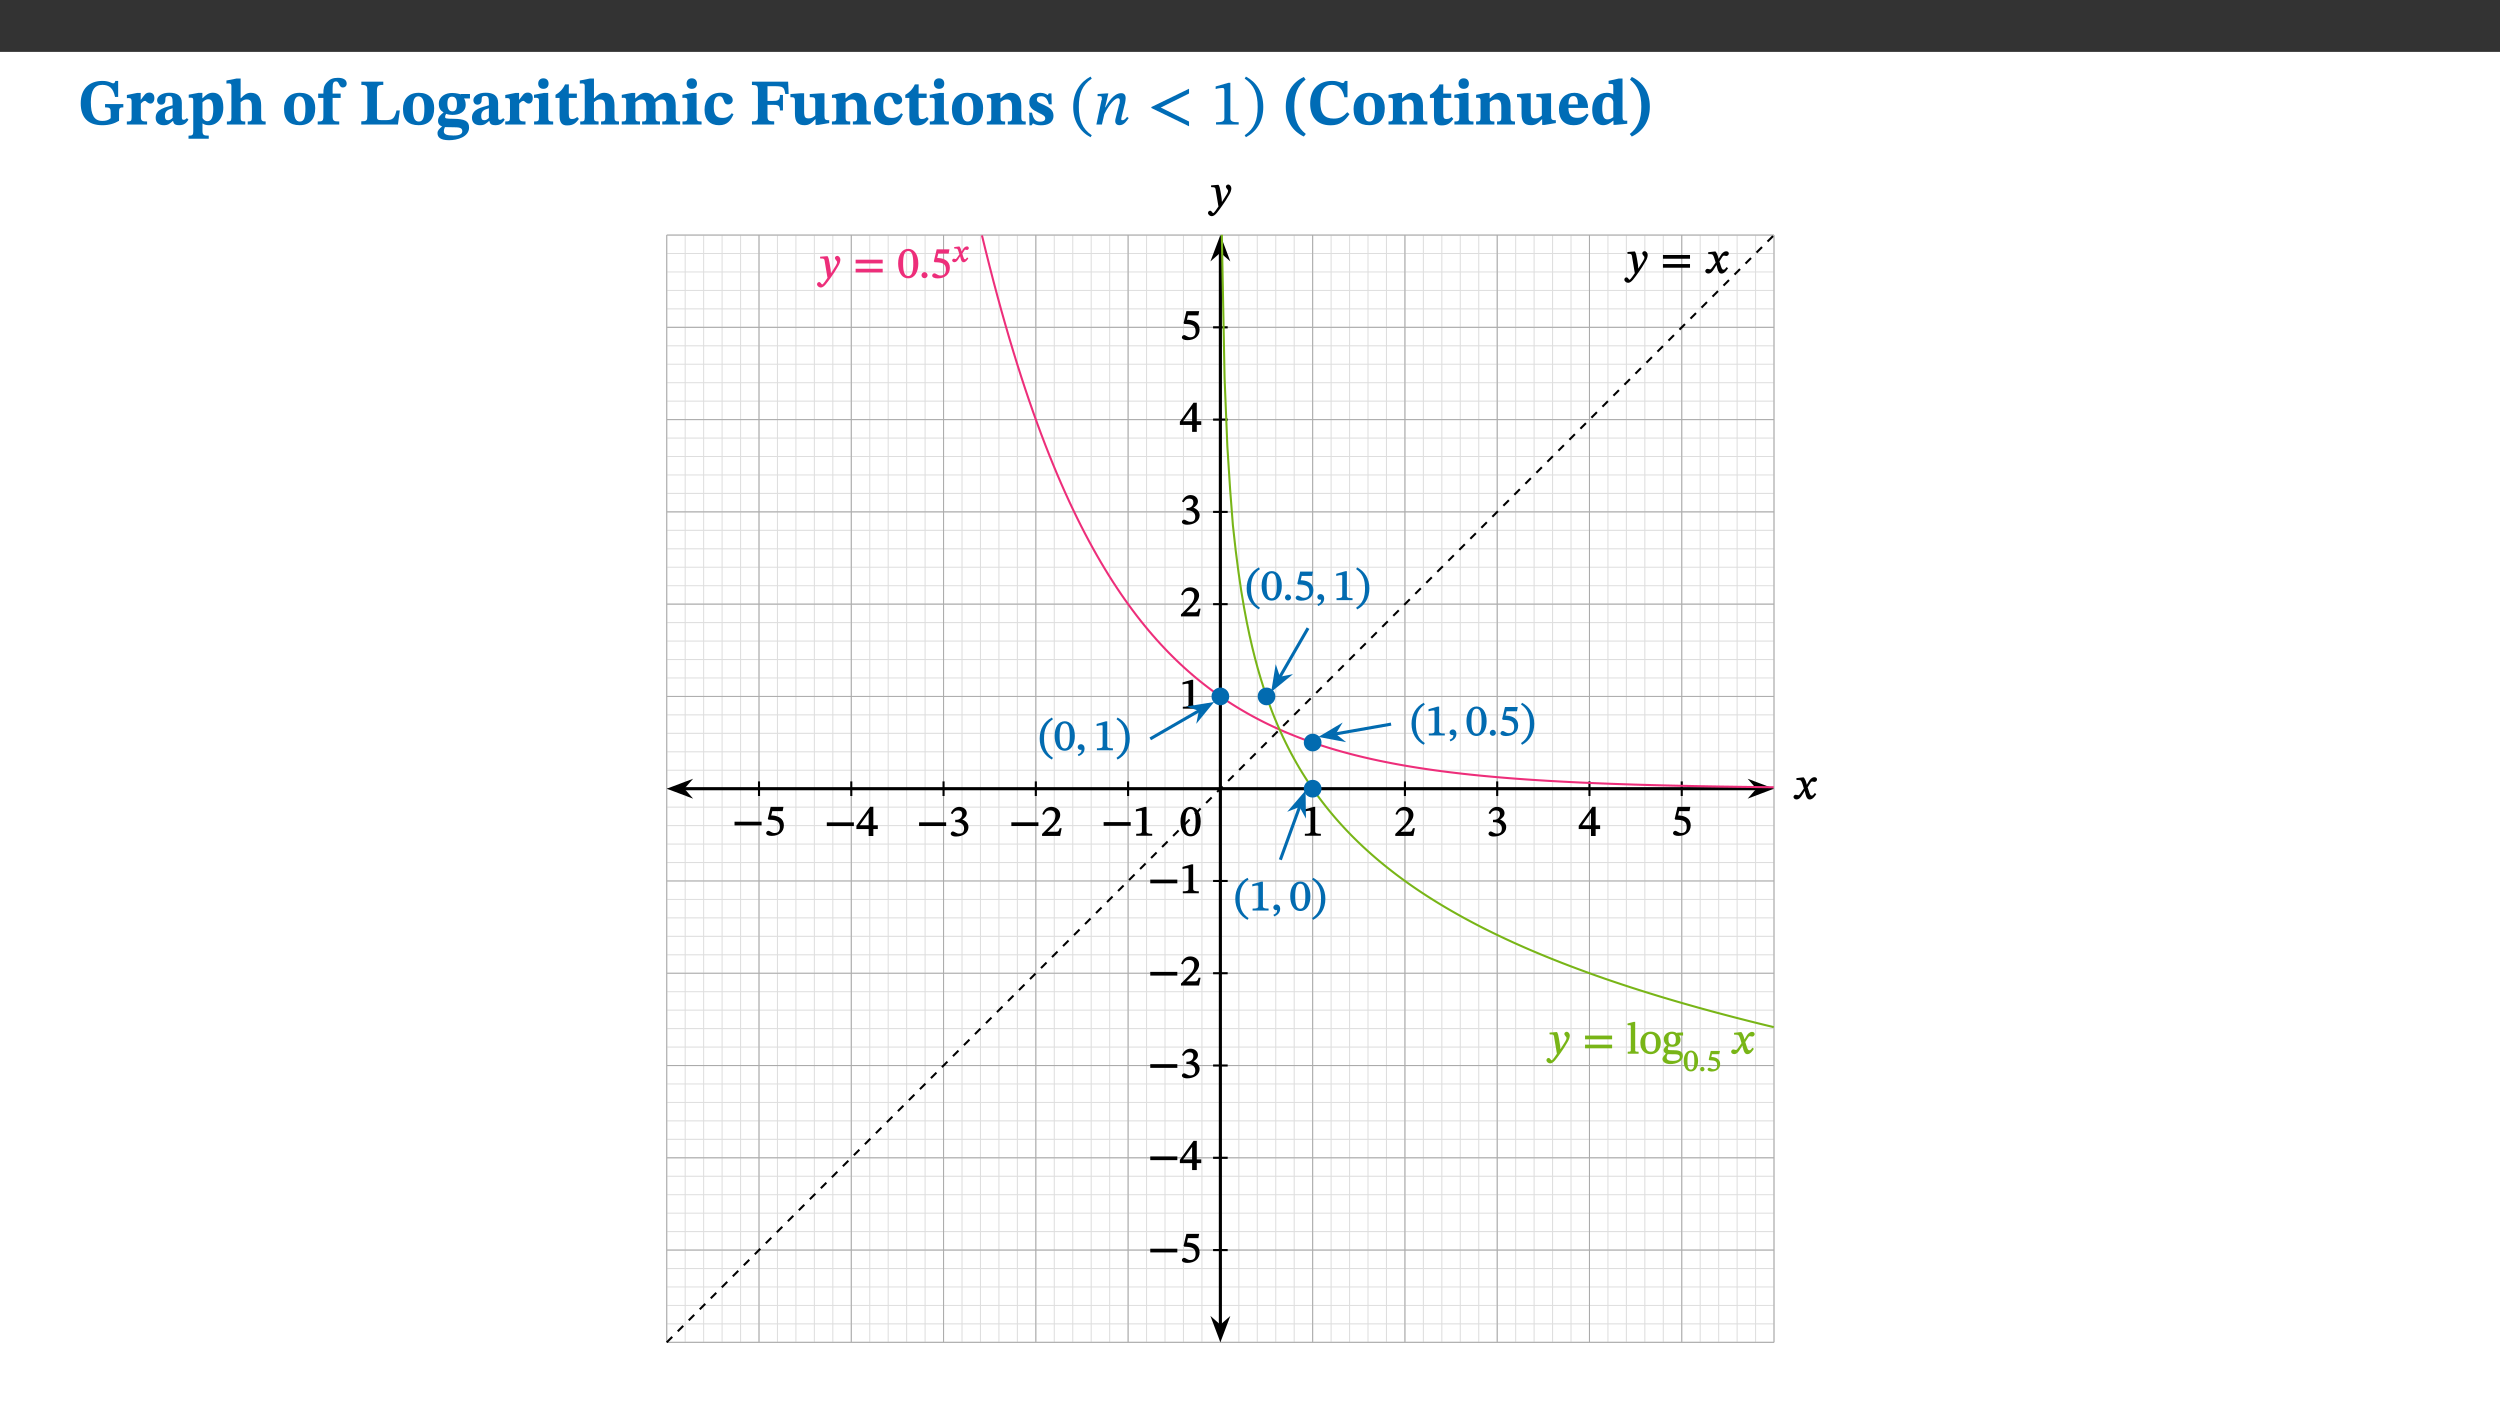 ﻿<?xml version="1.0" encoding="utf-8"?>
<svg xmlns="http://www.w3.org/2000/svg" xmlns:xlink="http://www.w3.org/1999/xlink" viewBox="0 0 960 540" version="1.1">
  <rect x="0" y="0" width="960" height="540" fill="#333333" stroke="none"/>
  <defs>
    <g>
      <symbol overflow="visible" id="glyph0-0">
        <path style="stroke:none;" d="M 7.938 -4.281 L 7.938 -4.688 C 7.938 -7.391 11.922 -9.312 11.922 -12.953 C 11.922 -15.531 9.766 -16.75 7.328 -16.75 C 4.828 -16.75 3.125 -15.234 3.125 -13.234 C 3.125 -12.062 3.594 -11.422 4.391 -11.422 C 4.984 -11.422 5.5 -11.828 5.5 -12.594 C 5.5 -13.531 4.984 -13.562 4.984 -14.375 C 4.984 -15.141 5.656 -15.641 7.109 -15.641 C 8.703 -15.641 9.688 -14.844 9.688 -12.891 C 9.688 -9.062 6.938 -8.156 6.938 -4.938 L 6.938 -4.219 L 7.938 -4.219 Z M 8.875 -1.266 C 8.875 -2.031 8.344 -2.828 7.484 -2.828 C 6.562 -2.828 6.016 -2.062 6.016 -1.266 C 6.016 -0.453 6.5 0.203 7.453 0.203 C 8.344 0.203 8.875 -0.469 8.875 -1.266 Z M 14.75 4.109 L 14.75 -19.625 L 0.25 -19.625 L 0.25 4.188 L 14.75 4.188 Z M 13.453 2.703 L 1.516 2.703 L 1.516 -18.188 L 13.453 -18.188 Z M 13.453 2.703 " />
      </symbol>
      <symbol overflow="visible" id="glyph0-1">
        <path style="stroke:none;" d="M 17.469 -7.859 L 10.453 -7.859 L 10.453 -6.594 C 12.344 -6.594 12.609 -6.297 12.609 -4.516 L 12.609 -2.422 C 11.672 -1.656 10.859 -1.391 9.391 -1.391 C 6.25 -1.391 5 -3.719 5 -8.625 C 5 -13.016 6.344 -15.234 9.422 -15.234 C 12.016 -15.234 13.625 -13.953 14.281 -10.609 L 15.484 -10.609 L 15.484 -16.75 L 14.391 -16.75 C 14.281 -16.188 14.094 -15.828 13.578 -15.828 C 12.906 -15.828 12.062 -16.75 9.438 -16.75 C 4.688 -16.75 1.109 -14 1.109 -8.172 C 1.109 -2.844 3.766 0.266 9.391 0.266 C 12.125 0.266 14.031 -0.391 15.828 -1.438 L 15.828 -4.766 C 15.828 -6.312 16.078 -6.594 17.469 -6.594 Z M 17.469 -7.859 " />
      </symbol>
      <symbol overflow="visible" id="glyph0-2">
        <path style="stroke:none;" d="M 5.828 -12.125 L 4.406 -12.125 L 0.516 -11.344 L 0.516 -10.141 C 0.516 -10.141 0.797 -10.156 1.281 -10.156 C 2.156 -10.156 2.328 -9.734 2.328 -8.844 L 2.328 -2.781 C 2.328 -1.391 2.109 -1.172 0.5 -1.172 L 0.5 0 L 8.281 0 L 8.281 -1.172 C 6.516 -1.172 5.875 -1.344 5.875 -2.953 L 5.875 -8 C 6.438 -8.656 6.969 -9.094 7.516 -9.094 C 7.906 -9.094 8.469 -8.047 9.562 -8.047 C 10.312 -8.047 11.078 -8.703 11.078 -10.141 C 11.078 -11.406 10.453 -12.266 9.172 -12.266 C 7.609 -12.266 7.234 -11.25 5.922 -9.547 L 5.828 -9.547 Z M 5.828 -12.125 " />
      </symbol>
      <symbol overflow="visible" id="glyph0-3">
        <path style="stroke:none;" d="M 7.484 -1.391 C 7.703 -0.25 8.203 0.25 9.844 0.25 C 11.703 0.25 12.547 -0.562 13.406 -1.859 L 12.812 -2.453 C 12.438 -2.078 12.016 -1.812 11.625 -1.812 C 11.109 -1.812 10.859 -1.906 10.859 -2.906 L 10.859 -8.281 C 10.859 -11 9.141 -12.219 6.047 -12.219 C 3.172 -12.219 1.359 -10.828 1.359 -9.344 C 1.359 -8.234 2.156 -7.609 2.875 -7.609 C 3.734 -7.609 4.516 -8.125 4.516 -9.266 C 4.516 -10.688 4.781 -10.953 5.781 -10.953 C 6.969 -10.953 7.312 -10.578 7.312 -8.469 L 7.312 -7.391 C 4.953 -6.688 0.812 -6.078 0.812 -2.625 C 0.812 -0.625 2.125 0.266 3.938 0.266 C 5.656 0.266 6.188 -0.344 7.328 -1.312 L 7.484 -1.312 Z M 7.312 -2.547 C 6.594 -1.859 6.141 -1.656 5.5 -1.656 C 4.734 -1.656 4.359 -2.109 4.359 -3.328 C 4.359 -5.172 5.375 -5.656 7.312 -6.25 Z M 7.312 -2.547 " />
      </symbol>
      <symbol overflow="visible" id="glyph0-4">
        <path style="stroke:none;" d="M 5.656 -12.172 L 4.234 -12.172 L 0.422 -11.469 L 0.422 -10.281 C 0.422 -10.281 0.891 -10.312 1.219 -10.312 C 2.031 -10.312 2.156 -10.062 2.156 -9.062 L 2.156 2.609 C 2.156 3.984 1.906 4.281 0.344 4.281 L 0.344 5.453 L 8.109 5.453 L 8.109 4.266 C 6.172 4.266 5.703 4.047 5.703 2.422 L 5.703 -0.375 L 5.797 -0.375 C 6.547 0.094 7.281 0.266 8.234 0.266 C 11.219 0.266 13.703 -2.328 13.703 -6.547 C 13.703 -10.438 12.094 -12.219 9.719 -12.219 C 8.078 -12.219 7.062 -11.406 5.797 -10.141 L 5.656 -10.141 Z M 5.703 -8.531 C 6.219 -9.047 6.984 -9.719 7.984 -9.719 C 9.188 -9.719 9.844 -8.703 9.844 -5.844 C 9.844 -2.375 8.891 -1.281 7.609 -1.281 C 6.609 -1.281 6.047 -1.984 5.703 -2.5 Z M 5.703 -8.531 " />
      </symbol>
      <symbol overflow="visible" id="glyph0-5">
        <path style="stroke:none;" d="M 5.828 -8.594 C 6.812 -9.422 7.391 -9.641 8.25 -9.641 C 10.094 -9.641 10.156 -8.078 10.156 -6.188 L 10.156 -2.781 C 10.156 -1.531 10.094 -1.172 8.547 -1.172 L 8.547 0 L 15.438 0 L 15.438 -1.172 C 13.984 -1.172 13.703 -1.516 13.703 -2.844 L 13.703 -7.391 C 13.703 -10.484 12.312 -12.188 9.766 -12.188 C 8.25 -12.188 7.281 -11.5 5.953 -10.109 L 5.828 -10.109 L 5.828 -17.672 L 4.281 -17.672 L 0.375 -16.906 L 0.375 -15.734 C 0.375 -15.734 0.688 -15.781 1.094 -15.781 C 1.766 -15.781 2.281 -15.734 2.281 -14.875 L 2.281 -2.656 C 2.281 -1.281 1.891 -1.172 0.547 -1.172 L 0.547 0 L 7.609 0 L 7.609 -1.172 C 5.922 -1.172 5.828 -1.562 5.828 -2.75 Z M 5.828 -8.594 " />
      </symbol>
      <symbol overflow="visible" id="glyph0-6">
        <path style="stroke:none;" d="M 6.859 -12.188 C 2.703 -12.188 0.797 -9.484 0.797 -6.016 C 0.797 -1.703 2.906 0.25 6.797 0.25 C 10.688 0.25 12.781 -2.062 12.781 -6.297 C 12.781 -9.859 10.828 -12.188 6.859 -12.188 Z M 6.672 -10.828 C 8.297 -10.828 9.016 -9.188 9.016 -6.094 C 9.016 -2.672 8.5 -1.141 6.859 -1.141 C 5.25 -1.141 4.562 -2.719 4.562 -6.266 C 4.562 -9.094 5.078 -10.828 6.672 -10.828 Z M 6.672 -10.828 " />
      </symbol>
      <symbol overflow="visible" id="glyph0-7">
        <path style="stroke:none;" d="M 0.328 -11.797 L 0.328 -10.203 L 2.328 -10.203 L 2.328 -3.391 C 2.328 -1.312 2 -1.172 0.156 -1.172 L 0.156 0 L 8.422 0 L 8.422 -1.172 C 6.297 -1.172 5.875 -1.406 5.875 -3.391 L 5.875 -10.203 L 8.969 -10.203 L 8.969 -11.891 L 5.875 -11.891 L 5.875 -13.953 C 5.875 -15.891 6.172 -16.547 7.141 -16.547 C 7.578 -16.547 7.859 -16.5 8.297 -15.594 C 8.75 -14.625 9.062 -14.219 9.844 -14.219 C 10.5 -14.219 11.281 -14.688 11.281 -15.719 C 11.281 -17.344 9.734 -17.938 7.906 -17.938 C 5.953 -17.938 4.812 -17.422 3.719 -16.25 C 2.453 -14.922 2.328 -13.734 2.328 -11.891 L 0.328 -11.891 Z M 0.328 -11.797 " />
      </symbol>
      <symbol overflow="visible" id="glyph0-8">
        <path style="stroke:none;" d="M 15.641 -5.406 L 14.375 -5.406 C 13.625 -2.406 13.031 -1.688 10.234 -1.688 L 8.719 -1.688 C 7.266 -1.688 6.859 -1.812 6.859 -3.047 L 6.859 -12.859 C 6.859 -14.797 7.156 -15.219 9.297 -15.219 L 9.297 -16.453 L 0.875 -16.453 L 0.875 -15.219 C 2.953 -15.219 3.172 -14.766 3.172 -12.891 L 3.172 -3.438 C 3.172 -1.516 2.922 -1.234 0.844 -1.234 L 0.844 0 L 14.922 0 Z M 15.641 -5.406 " />
      </symbol>
      <symbol overflow="visible" id="glyph0-9">
        <path style="stroke:none;" d="M 2.797 -4.656 C 1.656 -3.672 0.672 -2.953 0.672 -1.359 C 0.672 0.125 1.859 0.625 2.328 0.75 L 2.328 0.672 C 1.062 1.656 0.469 2.359 0.469 3.297 C 0.469 4.828 1.469 6.016 4.906 6.016 C 8.031 6.016 12.594 4.812 12.594 1.109 C 12.594 -1.406 10.797 -2.156 6.641 -2.203 C 3.672 -2.234 3.391 -2.328 3.391 -2.922 C 3.391 -3.344 3.516 -3.672 3.797 -4.109 C 4.562 -3.812 5.359 -3.688 6.219 -3.688 C 8.766 -3.688 11.297 -4.734 11.297 -7.609 C 11.297 -8.891 10.922 -9.594 10.625 -10.062 L 10.625 -10.016 L 12.938 -10.016 L 12.938 -11.719 L 9.438 -11.719 L 9.438 -11.578 C 9.438 -11.578 7.781 -12.125 6.125 -12.125 C 3.562 -12.125 0.969 -10.828 0.969 -7.953 C 0.969 -5.828 2.031 -5.125 2.797 -4.688 Z M 6.047 -10.703 C 7.234 -10.703 7.938 -9.906 7.938 -7.812 C 7.938 -5.594 7.188 -5.062 6.188 -5.062 C 5.062 -5.062 4.266 -5.828 4.266 -8.047 C 4.266 -10.109 5 -10.703 6.047 -10.703 Z M 3.344 0.984 C 3.719 0.984 4.484 1.016 6.438 1.047 C 8.344 1.062 9.984 1.047 9.984 2.5 C 9.984 3.469 9.375 4.219 6.562 4.219 C 3.922 4.219 2.906 3.719 2.906 2.609 C 2.906 2 3.125 1.391 3.328 0.984 Z M 3.344 0.984 " />
      </symbol>
      <symbol overflow="visible" id="glyph0-10">
        <path style="stroke:none;" d="M 7.781 -1.172 C 6.125 -1.172 5.875 -1.438 5.875 -2.875 L 5.875 -12.125 L 4.141 -12.125 L 0.422 -11.422 L 0.422 -10.234 C 0.422 -10.234 0.719 -10.266 1.062 -10.266 C 1.812 -10.266 2.328 -10.234 2.328 -9.125 L 2.328 -2.797 C 2.328 -1.391 2.062 -1.172 0.453 -1.172 L 0.453 0 L 7.781 0 Z M 4.016 -17.75 C 2.75 -17.75 2.031 -16.875 2.031 -15.719 C 2.031 -14.547 2.781 -13.703 4.016 -13.703 C 5.328 -13.703 6.016 -14.547 6.016 -15.734 C 6.016 -16.875 5.328 -17.75 4.016 -17.75 Z M 4.016 -17.75 " />
      </symbol>
      <symbol overflow="visible" id="glyph0-11">
        <path style="stroke:none;" d="M 8.844 -2.922 C 8.25 -2.422 7.828 -2.125 6.859 -2.125 C 5.922 -2.125 5.625 -2.5 5.625 -4.312 L 5.625 -10.203 L 8.719 -10.203 L 8.719 -11.891 L 5.625 -11.891 L 5.656 -15.406 L 4.188 -15.406 C 3.172 -13.234 1.906 -12.234 0.516 -11.406 L 0.516 -10.203 L 2.078 -10.203 L 2.078 -3.438 C 2.078 -0.594 3.047 0.344 4.984 0.344 C 7.578 0.344 8.453 -0.766 9.516 -2.156 Z M 8.844 -2.922 " />
      </symbol>
      <symbol overflow="visible" id="glyph0-12">
        <path style="stroke:none;" d="M 13.609 -7.266 C 13.609 -7.734 13.578 -8.172 13.531 -8.547 C 14.172 -9.188 15.062 -9.641 15.984 -9.641 C 17.156 -9.641 17.797 -9.047 17.797 -6.719 L 17.797 -2.844 C 17.797 -1.469 17.641 -1.172 16.188 -1.172 L 16.188 0 L 23.047 0 L 23.047 -1.172 C 21.609 -1.172 21.344 -1.484 21.344 -2.844 L 21.344 -7.266 C 21.344 -10.531 19.844 -12.188 17.516 -12.188 C 15.859 -12.188 14.578 -11.156 13.375 -9.938 L 13.203 -9.938 C 12.688 -11.453 11.375 -12.188 9.781 -12.188 C 8.047 -12.188 7.016 -11.125 5.953 -10.094 L 5.797 -10.094 L 5.797 -12.125 L 4.453 -12.125 L 0.641 -11.406 L 0.641 -10.234 C 0.641 -10.234 0.891 -10.266 1.312 -10.266 C 2 -10.266 2.328 -10.141 2.328 -9.219 L 2.328 -2.844 C 2.328 -1.484 2.25 -1.172 0.625 -1.172 L 0.625 0 L 7.656 0 L 7.656 -1.172 C 6.016 -1.172 5.875 -1.484 5.875 -2.844 L 5.875 -8.578 C 6.547 -9.25 7.328 -9.641 8.234 -9.641 C 9.391 -9.641 10.062 -9.047 10.062 -6.719 L 10.062 -2.844 C 10.062 -1.469 9.938 -1.172 8.453 -1.172 L 8.453 0 L 15.312 0 L 15.312 -1.172 C 13.875 -1.172 13.609 -1.484 13.609 -2.844 Z M 13.609 -7.266 " />
      </symbol>
      <symbol overflow="visible" id="glyph0-13">
        <path style="stroke:none;" d="M 11.219 -4.344 C 10.281 -3.141 9.344 -2.547 7.656 -2.547 C 5 -2.547 4.312 -4.016 4.312 -6.859 C 4.312 -9.484 4.906 -10.859 6.422 -10.859 C 8.672 -10.859 7.516 -7.703 9.812 -7.703 C 10.75 -7.703 11.594 -8.297 11.594 -9.391 C 11.594 -10.922 9.906 -12.219 7.062 -12.219 C 2.781 -12.219 0.766 -9.422 0.766 -5.672 C 0.766 -1.812 2.906 0.266 6.344 0.266 C 9.672 0.266 10.859 -1.688 11.875 -3.922 Z M 11.219 -4.344 " />
      </symbol>
      <symbol overflow="visible" id="glyph0-14">
        <path style="stroke:none;" d="M 14.969 -11.797 L 14.766 -16.453 L 0.875 -16.453 L 0.875 -15.188 C 2.75 -15.188 3.172 -14.969 3.172 -13.203 L 3.172 -3.297 C 3.172 -1.469 2.719 -1.234 0.875 -1.234 L 0.875 0 L 9.422 0 L 9.422 -1.234 C 7.438 -1.234 6.844 -1.438 6.844 -3.125 L 6.844 -7.562 L 8.75 -7.562 C 10.875 -7.562 11.625 -7.484 11.625 -5.406 L 12.781 -5.406 L 12.781 -11.375 L 11.625 -11.375 C 11.625 -9.266 10.875 -9.062 8.75 -9.062 L 6.844 -9.062 L 6.844 -14.719 L 9.781 -14.719 C 13.031 -14.719 13.266 -14.156 13.672 -11.719 L 14.969 -11.719 Z M 14.969 -11.797 " />
      </symbol>
      <symbol overflow="visible" id="glyph0-15">
        <path style="stroke:none;" d="M 15.234 -1.656 L 15.094 -1.656 C 13.75 -1.656 13.406 -1.859 13.406 -3.422 L 13.406 -12.016 L 12.391 -12.016 L 7.75 -11.703 L 7.75 -10.5 C 9.391 -10.5 9.859 -10.5 9.859 -9.062 L 9.859 -3.438 C 8.953 -2.672 8.375 -2.359 7.328 -2.359 C 6.266 -2.359 5.594 -2.547 5.594 -4.906 L 5.594 -12.016 L 4.438 -12.016 L 0.328 -11.703 L 0.328 -10.5 C 1.656 -10.484 2.062 -10.5 2.062 -8.969 L 2.062 -4.188 C 2.062 -0.922 3.25 0.25 5.719 0.25 C 7.391 0.25 8.281 -0.344 9.844 -2 L 9.984 -2 L 9.984 0.156 L 10.953 0.156 L 15.234 -0.562 Z M 15.234 -1.656 " />
      </symbol>
      <symbol overflow="visible" id="glyph0-16">
        <path style="stroke:none;" d="M 13.859 -7.266 C 13.859 -10.531 12.344 -12.188 9.734 -12.188 C 8.25 -12.188 7.188 -11.297 5.953 -10.094 L 5.828 -10.094 L 5.828 -12.125 L 4.453 -12.125 L 0.641 -11.406 L 0.641 -10.234 C 0.641 -10.234 0.891 -10.266 1.312 -10.266 C 2 -10.266 2.328 -10.141 2.328 -9.219 L 2.328 -2.844 C 2.328 -1.484 2.25 -1.172 0.625 -1.172 L 0.625 0 L 7.656 0 L 7.656 -1.172 C 6.016 -1.172 5.891 -1.484 5.891 -2.844 L 5.891 -8.594 C 6.609 -9.188 7.281 -9.641 8.297 -9.641 C 9.609 -9.641 10.312 -9.047 10.312 -6.719 L 10.312 -2.844 C 10.312 -1.469 10.141 -1.172 8.672 -1.172 L 8.672 0 L 15.562 0 L 15.562 -1.172 C 14.125 -1.172 13.859 -1.484 13.859 -2.844 Z M 13.859 -7.266 " />
      </symbol>
      <symbol overflow="visible" id="glyph0-17">
        <path style="stroke:none;" d="M 0.891 -4.453 L 0.984 0.297 L 1.766 0.297 L 2.297 -0.391 L 2.484 -0.391 C 3.125 -0.078 3.797 0.297 5.328 0.297 C 7.875 0.297 10.203 -0.562 10.203 -3.375 C 10.203 -5.594 8.672 -6.5 6.547 -7.516 C 4.812 -8.344 3.812 -8.547 3.812 -9.609 C 3.812 -10.328 4.312 -10.859 5.484 -10.859 C 6.812 -10.859 7.75 -10.203 8.453 -7.75 L 9.516 -7.75 L 9.422 -11.969 L 8.422 -11.969 L 8.047 -11.344 L 7.906 -11.344 C 7.516 -11.594 6.609 -12.188 5.156 -12.188 C 2.484 -12.188 0.922 -10.797 0.922 -8.719 C 0.922 -6.547 2.109 -5.672 4.219 -4.656 C 6.547 -3.562 7.031 -3.172 7.031 -2.375 C 7.031 -1.438 6.219 -1.094 5.062 -1.094 C 3.266 -1.094 2.453 -2.125 1.953 -4.562 L 0.875 -4.562 Z M 0.891 -4.453 " />
      </symbol>
      <symbol overflow="visible" id="glyph0-18">
        <path style="stroke:none;" d="M 1.734 -6.859 C 1.734 -1.406 4.312 2.547 8.656 4.609 L 9.422 3.625 C 6.391 1.188 5 -1.891 5 -6.859 C 5 -11.797 6.312 -14.812 9.344 -17.266 L 8.656 -18.266 C 4.312 -16.234 1.734 -12.266 1.734 -6.859 Z M 1.734 -6.859 " />
      </symbol>
      <symbol overflow="visible" id="glyph0-19">
        <path style="stroke:none;" d="M 15.359 -4.734 C 13.922 -3.141 12.594 -2.281 10.156 -2.281 C 6.672 -2.281 5 -4.047 5 -8.672 C 5 -13.016 6.469 -15.234 9.469 -15.234 C 12 -15.234 13.578 -13.656 14.25 -10.484 L 15.438 -10.484 L 15.438 -16.75 L 14.391 -16.75 C 14.281 -16.281 14.125 -15.938 13.578 -15.938 C 12.844 -15.938 12.141 -16.75 9.516 -16.75 C 4.531 -16.75 1.109 -13.734 1.109 -8.031 C 1.109 -3.219 3.547 0.297 8.953 0.297 C 12.906 0.297 14.516 -1.594 16.203 -3.984 Z M 15.359 -4.734 " />
      </symbol>
      <symbol overflow="visible" id="glyph0-20">
        <path style="stroke:none;" d="M 11.469 -4.219 C 10.656 -3.203 9.672 -2.578 7.734 -2.578 C 5.625 -2.578 4.438 -3.547 4.438 -6.375 L 11.969 -6.375 C 11.922 -10.188 9.859 -12.188 6.734 -12.188 C 3.516 -12.188 0.797 -10.141 0.797 -5.875 C 0.797 -1.938 2.797 0.266 6.422 0.266 C 10.094 0.266 11.078 -1.703 12.172 -3.719 Z M 4.406 -7.609 C 4.516 -10.016 5 -10.922 6.391 -10.922 C 7.703 -10.922 8.078 -9.641 8.078 -7.703 L 4.406 -7.703 Z M 4.406 -7.609 " />
      </symbol>
      <symbol overflow="visible" id="glyph0-21">
        <path style="stroke:none;" d="M 14.25 -0.375 L 14.25 -1.484 L 13.734 -1.484 C 12.812 -1.484 12.438 -1.641 12.438 -2.906 L 12.438 -17.672 L 11.047 -17.672 L 7.094 -16.797 L 7.094 -15.594 C 7.094 -15.594 7.562 -15.594 7.812 -15.594 C 8.75 -15.594 8.891 -15.469 8.891 -14.375 L 8.891 -11.641 L 8.828 -11.641 C 8 -12.047 7.188 -12.188 6.422 -12.188 C 3.297 -12.188 0.797 -10.141 0.797 -5.578 C 0.797 -2.406 2.188 0.25 5.031 0.25 C 6.672 0.25 7.906 -0.672 8.797 -1.469 L 8.953 -1.469 L 8.953 0.125 L 9.812 0.125 L 14.25 -0.297 Z M 8.891 -2.844 C 8.078 -2.281 7.578 -1.984 6.609 -1.984 C 5.297 -1.984 4.641 -3.203 4.641 -6.312 C 4.641 -9.297 5.406 -10.562 6.672 -10.562 C 8.031 -10.562 8.672 -9.672 8.891 -8.766 Z M 8.891 -2.844 " />
      </symbol>
      <symbol overflow="visible" id="glyph0-22">
        <path style="stroke:none;" d="M 8.25 -6.859 C 8.25 -12.266 5.672 -16.234 1.312 -18.266 L 0.625 -17.266 C 3.672 -14.812 4.984 -11.797 4.984 -6.859 C 4.984 -1.891 3.594 1.188 0.547 3.625 L 1.312 4.609 C 5.672 2.547 8.25 -1.406 8.25 -6.859 Z M 8.25 -6.859 " />
      </symbol>
      <symbol overflow="visible" id="glyph1-0">
        <path style="stroke:none;" d="M 7.984 -4.281 L 7.984 -4.688 C 7.984 -7.391 11.969 -9.312 11.969 -12.953 C 11.969 -15.531 9.766 -16.75 7.328 -16.75 C 4.828 -16.75 3.047 -15.234 3.047 -13.234 C 3.047 -12.062 3.594 -11.422 4.391 -11.422 C 4.984 -11.422 5.547 -11.828 5.547 -12.594 C 5.547 -13.531 5.031 -13.562 5.031 -14.375 C 5.031 -15.141 5.656 -15.641 7.109 -15.641 C 8.703 -15.641 9.609 -14.844 9.609 -12.891 C 9.609 -9.062 6.859 -8.156 6.859 -4.938 L 6.859 -4.219 L 7.984 -4.219 Z M 8.922 -1.266 C 8.922 -2.031 8.344 -2.828 7.484 -2.828 C 6.562 -2.828 5.953 -2.062 5.953 -1.266 C 5.953 -0.453 6.5 0.203 7.453 0.203 C 8.344 0.203 8.922 -0.469 8.922 -1.266 Z M 14.797 4.109 L 14.797 -19.625 L 0.172 -19.625 L 0.172 4.188 L 14.797 4.188 Z M 13.453 2.703 L 1.562 2.703 L 1.562 -18.188 L 13.375 -18.188 L 13.375 2.703 Z M 13.453 2.703 " />
      </symbol>
      <symbol overflow="visible" id="glyph1-1">
        <path style="stroke:none;" d="M 1.047 -6.766 C 1.047 -1.234 3.672 2.75 7.703 4.875 L 8.172 4.109 C 4.516 1.609 3.203 -1.703 3.203 -6.766 C 3.203 -11.828 4.516 -15.172 8.172 -17.641 L 7.703 -18.406 C 3.672 -16.312 1.047 -12.297 1.047 -6.766 Z M 1.047 -6.766 " />
      </symbol>
      <symbol overflow="visible" id="glyph1-2">
        <path style="stroke:none;" d="M 12.859 -2.922 C 12.484 -2.453 11.922 -1.656 11.078 -1.656 C 10.734 -1.656 10.656 -1.766 10.656 -2.031 C 10.656 -2.328 10.688 -2.578 10.688 -2.578 L 10.703 -2.625 L 12.125 -8.344 C 12.188 -8.703 12.344 -9.547 12.344 -10.188 C 12.344 -11.078 11.922 -12.047 10.656 -12.047 C 7.734 -12.047 5.578 -8.422 4.562 -6.594 L 4.453 -6.594 L 5.703 -11.969 L 5.078 -11.969 L 1.562 -11.703 L 1.562 -10.922 L 1.656 -10.875 C 1.656 -10.875 2.125 -10.906 2.453 -10.906 C 3.016 -10.906 3.172 -10.734 3.172 -10.312 C 3.172 -9.938 3.203 -9.438 3.203 -9.438 L 3.094 -9.484 L 1.094 0 L 3.219 0 L 4.141 -3.984 C 4.938 -5.703 7.609 -10.094 9.422 -10.094 C 9.984 -10.094 10.094 -9.734 10.094 -9.172 C 10.094 -8.672 10.016 -7.938 10.016 -7.938 L 9.906 -7.984 L 8.453 -2.25 C 8.422 -2.125 8.328 -1.688 8.328 -1.281 C 8.328 -0.547 8.766 0.25 10.016 0.25 C 11.797 0.25 12.812 -1.516 13.5 -2.5 L 12.891 -2.953 Z M 12.859 -2.922 " />
      </symbol>
      <symbol overflow="visible" id="glyph1-3">
        <path style="stroke:none;" d="M 15.812 0.547 L 15.812 -1.141 L 4.781 -6.609 L 4.781 -6.438 L 15.812 -11.922 L 15.812 -13.75 L 1.344 -6.719 L 1.344 -6.344 L 15.812 0.672 Z M 15.812 0.547 " />
      </symbol>
      <symbol overflow="visible" id="glyph1-4">
        <path style="stroke:none;" d="M 10.609 -0.078 L 10.609 -0.875 C 8.281 -0.875 7.406 -1.219 7.406 -2.422 L 7.406 -16.016 L 6.641 -16.016 L 1.766 -14.625 L 1.766 -13.625 C 2.609 -13.906 3.859 -14.047 4.359 -14.047 C 4.984 -14.047 5.109 -13.781 5.109 -12.906 L 5.109 -2.422 C 5.109 -1.188 4.312 -0.875 1.906 -0.875 L 1.906 0 L 10.609 0 Z M 10.609 -0.078 " />
      </symbol>
      <symbol overflow="visible" id="glyph1-5">
        <path style="stroke:none;" d="M 7.781 -6.766 C 7.781 -12.297 5.156 -16.312 1.109 -18.406 L 0.641 -17.641 C 4.312 -15.172 5.625 -11.828 5.625 -6.766 C 5.625 -1.703 4.312 1.609 0.641 4.109 L 1.109 4.875 C 5.156 2.75 7.781 -1.234 7.781 -6.766 Z M 7.781 -6.766 " />
      </symbol>
      <symbol overflow="visible" id="glyph2-0">
        <path style="stroke:none;" d="M 5.562 -3.016 L 5.562 -3.281 C 5.562 -5.125 8.281 -6.453 8.281 -8.938 C 8.281 -10.703 6.672 -11.609 5.016 -11.609 C 3.297 -11.609 1.984 -10.5 1.984 -9.125 C 1.984 -8.328 2.453 -7.812 3 -7.812 C 3.406 -7.812 3.891 -8.156 3.891 -8.688 C 3.891 -9.328 3.547 -9.344 3.547 -9.906 C 3.547 -10.438 3.859 -10.688 4.859 -10.688 C 5.938 -10.688 6.469 -10.234 6.469 -8.891 C 6.469 -6.281 4.594 -5.656 4.594 -3.453 L 4.594 -2.875 L 5.562 -2.875 Z M 6.203 -0.953 C 6.203 -1.469 5.703 -2.078 5.109 -2.078 C 4.484 -2.078 3.969 -1.484 3.969 -0.953 C 3.969 -0.391 4.438 0.141 5.094 0.141 C 5.703 0.141 6.203 -0.406 6.203 -0.953 Z M 10.219 2.734 L 10.219 -13.562 L 0.016 -13.562 L 0.016 2.859 L 10.219 2.859 Z M 9.203 1.688 L 1.172 1.688 L 1.172 -12.438 L 9.047 -12.438 L 9.047 1.688 Z M 9.203 1.688 " />
      </symbol>
      <symbol overflow="visible" id="glyph2-1">
        <path style="stroke:none;" d="M 5.328 -5.312 L 5.391 -5.312 L 5.219 -6.047 C 4.984 -6.969 4.609 -7.797 4.172 -8.312 L 3.859 -8.312 L 1.359 -8.031 L 1.359 -7.406 L 1.594 -7.297 C 1.594 -7.297 1.766 -7.312 2.031 -7.312 C 3.156 -7.328 3.281 -7.016 3.75 -5.594 L 4.219 -4.062 L 3.047 -2.359 C 2.391 -1.406 2.188 -1.438 2.109 -1.438 C 1.828 -1.438 1.422 -1.656 1.047 -1.656 C 0.641 -1.656 0.234 -1.156 0.234 -0.812 C 0.234 -0.391 0.641 0.156 1.375 0.156 C 2.391 0.156 3.031 -0.672 3.578 -1.562 L 4.641 -3.281 L 4.516 -3.281 L 4.906 -1.703 C 5.156 -0.609 5.672 0.172 6.453 0.172 C 7.609 0.172 8.406 -1.016 8.984 -1.875 L 8.422 -2.328 C 7.891 -1.609 7.672 -1.328 7.234 -1.328 C 6.703 -1.328 6.5 -1.812 6.031 -3.375 L 5.672 -4.484 L 6.656 -6.062 C 6.938 -6.531 7.094 -6.734 7.484 -6.734 C 7.703 -6.734 8.094 -6.578 8.359 -6.578 C 8.828 -6.578 9.281 -7.094 9.281 -7.5 C 9.281 -7.984 8.938 -8.391 8.297 -8.391 C 7.297 -8.391 6.516 -7.5 6.062 -6.688 L 5.25 -5.312 Z M 5.328 -5.312 " />
      </symbol>
      <symbol overflow="visible" id="glyph2-2">
        <path style="stroke:none;" d="M 4.391 -5.641 C 4.188 -7 4.016 -7.625 3.625 -8.312 L 3.297 -8.312 L 0.75 -8.109 L 0.75 -7.5 L 0.984 -7.406 C 0.984 -7.406 1.25 -7.406 1.484 -7.406 C 2.531 -7.406 2.453 -6.703 2.578 -5.938 L 3.578 0 C 3.156 0.656 1.891 2.531 1.578 2.531 C 1.203 2.531 1.016 1.625 0.375 1.625 C -0.016 1.625 -0.438 1.984 -0.438 2.484 C -0.438 3.109 0.312 3.719 1.016 3.719 C 2.297 3.719 3.422 1.859 4.984 -0.281 C 5.859 -1.5 6.828 -2.969 7.734 -4.578 C 8.281 -5.484 8.531 -6.344 8.531 -7.016 C 8.531 -7.734 7.953 -8.438 7.328 -8.438 C 6.844 -8.438 6.438 -8 6.438 -7.641 C 6.438 -7 7.266 -6.516 7.266 -6.078 C 7.266 -5.672 7.172 -5.359 6.766 -4.688 L 4.828 -1.609 L 4.922 -1.609 L 4.797 -3.172 Z M 4.391 -5.641 " />
      </symbol>
      <symbol overflow="visible" id="glyph2-3">
        <path style="stroke:none;" d="M 11.281 -3.953 L 11.281 -5.234 L 0.891 -5.234 L 0.891 -3.812 L 11.281 -3.812 Z M 11.281 -3.953 " />
      </symbol>
      <symbol overflow="visible" id="glyph2-4">
        <path style="stroke:none;" d="M 7.203 -9.438 L 7.484 -10.938 L 2.578 -10.938 L 1.484 -6.344 L 1.781 -6 C 2.078 -6 2.172 -6 2.609 -5.969 C 4.953 -5.844 6.109 -5.281 6.109 -3.172 C 6.109 -1.406 5.203 -0.891 4 -0.891 C 2.906 -0.891 2.359 -1.734 1.672 -1.734 C 1.25 -1.734 0.844 -1.25 0.844 -0.859 C 0.844 -0.234 1.641 0.219 2.953 0.219 C 5.641 0.219 7.641 -1.234 7.641 -3.844 C 7.641 -6.5 5.422 -7.438 3.422 -7.594 L 2.781 -7.625 L 3.188 -9.297 L 7.172 -9.297 Z M 7.203 -9.438 " />
      </symbol>
      <symbol overflow="visible" id="glyph2-5">
        <path style="stroke:none;" d="M 8.281 -2.812 L 8.281 -4.109 L 6.562 -4.109 L 6.562 -11.203 L 5.312 -11.203 L 0.062 -3.906 L 0.062 -2.672 L 4.766 -2.672 L 4.766 0 L 6.562 0 L 6.562 -2.672 L 8.281 -2.672 Z M 4.906 -4.109 L 1.281 -4.109 L 1.281 -4 L 4.891 -9.078 L 4.766 -9.078 L 4.766 -4.109 Z M 4.906 -4.109 " />
      </symbol>
      <symbol overflow="visible" id="glyph2-6">
        <path style="stroke:none;" d="M 1.547 -8.469 C 2.109 -9.359 2.656 -9.812 3.672 -9.812 C 4.719 -9.812 5.25 -9.359 5.25 -8.359 C 5.25 -7 4.203 -6.203 3.047 -6.203 L 2.578 -6.203 L 2.578 -5.281 L 3.062 -5.281 C 4.688 -5.281 5.984 -4.422 5.984 -2.906 C 5.984 -1.25 5.094 -0.891 4.031 -0.891 C 3.625 -0.891 3.469 -0.922 2.75 -1.281 C 2.156 -1.594 1.938 -1.734 1.656 -1.734 C 1.219 -1.734 0.844 -1.203 0.844 -0.844 C 0.844 -0.406 1.375 0.219 2.891 0.219 C 5.375 0.219 7.656 -1.094 7.656 -3.422 C 7.656 -4.922 6.391 -5.969 5.172 -6.328 L 5.172 -6.219 C 6.188 -6.875 7 -7.609 7 -8.781 C 7 -10.062 5.859 -11.172 4.125 -11.172 C 2.75 -11.172 1.547 -10.266 0.891 -8.719 L 1.484 -8.391 Z M 1.547 -8.469 " />
      </symbol>
      <symbol overflow="visible" id="glyph2-7">
        <path style="stroke:none;" d="M 7.859 -2.984 L 7.281 -2.984 C 6.828 -1.828 6.766 -1.609 5.859 -1.609 L 3.5 -1.609 L 2.453 -1.562 L 2.453 -1.438 L 4.641 -3.516 C 6.438 -5.328 7.453 -6.609 7.453 -8.109 C 7.453 -9.891 5.984 -11.172 4.062 -11.172 C 2.422 -11.172 1.125 -10.094 0.578 -8.359 L 1.203 -8.109 C 1.906 -9.547 2.531 -9.812 3.625 -9.812 C 4.922 -9.812 5.594 -9.125 5.594 -7.859 C 5.594 -6.078 4.797 -5.094 3.109 -3.375 L 0.484 -0.766 L 0.484 0 L 7.422 0 L 8.016 -2.984 Z M 7.859 -2.984 " />
      </symbol>
      <symbol overflow="visible" id="glyph2-8">
        <path style="stroke:none;" d="M 7.344 -0.141 L 7.344 -0.75 C 5.656 -0.75 5.172 -0.922 5.172 -1.75 L 5.172 -11.094 L 4.547 -11.094 L 1.094 -10.109 L 1.094 -9.281 C 1.781 -9.5 2.641 -9.609 2.984 -9.609 C 3.406 -9.609 3.391 -9.5 3.391 -8.906 L 3.391 -1.75 C 3.391 -0.891 2.953 -0.75 1.203 -0.75 L 1.203 0 L 7.344 0 Z M 7.344 -0.141 " />
      </symbol>
      <symbol overflow="visible" id="glyph2-9">
        <path style="stroke:none;" d="M 8.062 -5.5 C 8.062 -9 6.406 -11.141 4.219 -11.141 C 1.766 -11.141 0.312 -8.781 0.312 -5.562 C 0.312 -2.562 1.453 0.188 4.188 0.188 C 6.844 0.188 8.062 -2.609 8.062 -5.5 Z M 6.125 -5.406 C 6.125 -2.156 5.516 -0.688 4.188 -0.688 C 2.828 -0.688 2.219 -2.188 2.219 -5.469 C 2.219 -8.828 2.828 -10.297 4.172 -10.297 C 5.562 -10.297 6.125 -8.844 6.125 -5.406 Z M 6.125 -5.406 " />
      </symbol>
      <symbol overflow="visible" id="glyph2-10">
        <path style="stroke:none;" d="M 0.609 -4.703 C 0.609 -0.938 2.438 1.859 5.297 3.375 L 5.703 2.703 C 3.156 0.984 2.281 -1.25 2.281 -4.703 C 2.281 -8.156 3.156 -10.375 5.703 -12.109 L 5.297 -12.766 C 2.438 -11.266 0.609 -8.484 0.609 -4.703 Z M 0.609 -4.703 " />
      </symbol>
      <symbol overflow="visible" id="glyph2-11">
        <path style="stroke:none;" d="M 1.188 2.234 C 1.859 1.938 3.422 1.219 3.422 -0.688 C 3.422 -1.625 2.828 -2.328 1.984 -2.328 C 1.297 -2.328 0.781 -1.734 0.781 -1.188 C 0.781 -0.688 1.203 -0.141 1.859 -0.141 C 2.047 -0.141 2.203 -0.172 2.234 -0.188 C 2.234 1 1.609 1.266 0.812 1.625 L 1.125 2.266 Z M 1.188 2.234 " />
      </symbol>
      <symbol overflow="visible" id="glyph2-12">
        <path style="stroke:none;" d="M 5.422 -4.703 C 5.422 -8.484 3.594 -11.266 0.734 -12.766 L 0.328 -12.109 C 2.875 -10.375 3.75 -8.156 3.75 -4.703 C 3.75 -1.25 2.875 0.984 0.328 2.703 L 0.734 3.375 C 3.594 1.859 5.422 -0.938 5.422 -4.703 Z M 5.422 -4.703 " />
      </symbol>
      <symbol overflow="visible" id="glyph2-13">
        <path style="stroke:none;" d="M 3.234 -0.984 C 3.234 -1.562 2.734 -2.203 2.062 -2.203 C 1.438 -2.203 0.891 -1.578 0.891 -1 C 0.891 -0.422 1.375 0.141 2.047 0.141 C 2.734 0.141 3.234 -0.453 3.234 -0.984 Z M 3.234 -0.984 " />
      </symbol>
      <symbol overflow="visible" id="glyph2-14">
        <path style="stroke:none;" d="M 11.281 -5.672 L 11.281 -6.969 L 0.891 -6.969 L 0.891 -5.531 L 11.281 -5.531 Z M 11.281 -2.219 L 11.281 -3.484 L 0.891 -3.484 L 0.891 -2.078 L 11.281 -2.078 Z M 11.281 -2.219 " />
      </symbol>
      <symbol overflow="visible" id="glyph3-0">
        <path style="stroke:none;" d="M 3.922 -2.156 L 3.922 -2.344 C 3.922 -3.641 5.828 -4.562 5.828 -6.312 C 5.828 -7.547 4.672 -8.234 3.516 -8.234 C 2.312 -8.234 1.359 -7.406 1.359 -6.438 C 1.359 -5.875 1.719 -5.469 2.094 -5.469 C 2.391 -5.469 2.766 -5.766 2.766 -6.125 C 2.766 -6.578 2.516 -6.594 2.516 -6.984 C 2.516 -7.359 2.703 -7.484 3.406 -7.484 C 4.156 -7.484 4.5 -7.203 4.5 -6.281 C 4.5 -4.453 3.172 -4.016 3.172 -2.469 L 3.172 -2.016 L 3.922 -2.016 Z M 4.375 -0.719 C 4.375 -1.078 4 -1.562 3.578 -1.562 C 3.141 -1.562 2.734 -1.094 2.734 -0.719 C 2.734 -0.312 3.109 0.094 3.562 0.094 C 4 0.094 4.375 -0.328 4.375 -0.719 Z M 7.188 1.859 L 7.188 -9.609 L -0.031 -9.609 L -0.031 2 L 7.188 2 Z M 6.438 1.078 L 0.859 1.078 L 0.859 -8.703 L 6.297 -8.703 L 6.297 1.078 Z M 6.438 1.078 " />
      </symbol>
      <symbol overflow="visible" id="glyph3-1">
        <path style="stroke:none;" d="M 3.734 -3.828 L 3.797 -3.828 L 3.688 -4.281 C 3.516 -4.922 3.266 -5.547 2.922 -5.938 L 2.703 -5.938 L 0.906 -5.719 L 0.906 -5.234 L 1.156 -5.125 C 1.156 -5.125 1.234 -5.125 1.422 -5.125 C 2.203 -5.141 2.266 -4.953 2.578 -3.969 L 2.906 -2.922 L 2.094 -1.75 C 1.641 -1.078 1.531 -1.109 1.484 -1.109 C 1.281 -1.109 1 -1.266 0.734 -1.266 C 0.453 -1.266 0.125 -0.859 0.125 -0.609 C 0.125 -0.312 0.453 0.109 0.953 0.109 C 1.672 0.109 2.156 -0.484 2.531 -1.109 L 3.266 -2.297 L 3.141 -2.297 L 3.406 -1.25 C 3.562 -0.469 3.969 0.125 4.516 0.125 C 5.328 0.125 5.922 -0.719 6.344 -1.391 L 5.875 -1.75 C 5.484 -1.219 5.375 -1.031 5.062 -1.031 C 4.703 -1.031 4.594 -1.312 4.25 -2.406 L 4.016 -3.188 L 4.703 -4.25 C 4.891 -4.594 4.969 -4.719 5.234 -4.719 C 5.391 -4.719 5.672 -4.594 5.859 -4.594 C 6.172 -4.594 6.531 -5.016 6.531 -5.297 C 6.531 -5.641 6.266 -5.984 5.812 -5.984 C 5.109 -5.984 4.531 -5.344 4.203 -4.781 L 3.672 -3.828 Z M 3.734 -3.828 " />
      </symbol>
      <symbol overflow="visible" id="glyph3-2">
        <path style="stroke:none;" d="M 5.688 -3.906 C 5.688 -6.344 4.484 -7.906 2.953 -7.906 C 1.234 -7.906 0.172 -6.188 0.172 -3.938 C 0.172 -1.844 1.016 0.125 2.922 0.125 C 4.797 0.125 5.688 -1.875 5.688 -3.906 Z M 4.25 -3.828 C 4.25 -1.547 3.859 -0.594 2.922 -0.594 C 1.984 -0.594 1.594 -1.578 1.594 -3.875 C 1.594 -6.219 1.984 -7.203 2.922 -7.203 C 3.891 -7.203 4.25 -6.234 4.25 -3.828 Z M 4.25 -3.828 " />
      </symbol>
      <symbol overflow="visible" id="glyph3-3">
        <path style="stroke:none;" d="M 2.297 -0.734 C 2.297 -1.141 1.906 -1.656 1.453 -1.656 C 1.016 -1.656 0.594 -1.156 0.594 -0.75 C 0.594 -0.344 0.953 0.094 1.438 0.094 C 1.906 0.094 2.297 -0.375 2.297 -0.734 Z M 2.297 -0.734 " />
      </symbol>
      <symbol overflow="visible" id="glyph3-4">
        <path style="stroke:none;" d="M 5.078 -6.656 L 5.297 -7.766 L 1.781 -7.766 L 1 -4.484 L 1.219 -4.203 C 1.453 -4.203 1.516 -4.203 1.828 -4.172 C 3.469 -4.094 4.25 -3.75 4.25 -2.266 C 4.25 -1.031 3.641 -0.734 2.797 -0.734 C 2.047 -0.734 1.656 -1.312 1.172 -1.312 C 0.875 -1.312 0.562 -0.922 0.562 -0.656 C 0.562 -0.219 1.156 0.156 2.062 0.156 C 3.953 0.156 5.391 -0.906 5.391 -2.734 C 5.391 -4.594 3.797 -5.312 2.391 -5.422 L 2 -5.438 L 2.25 -6.516 L 5.047 -6.516 Z M 5.078 -6.656 " />
      </symbol>
      <symbol overflow="visible" id="glyph4-0">
        <path style="stroke:none;" d="M 5.562 -3.016 L 5.562 -3.281 C 5.562 -5.125 8.281 -6.453 8.281 -8.938 C 8.281 -10.703 6.672 -11.609 5.016 -11.609 C 3.297 -11.609 1.984 -10.5 1.984 -9.125 C 1.984 -8.328 2.453 -7.812 3 -7.812 C 3.406 -7.812 3.891 -8.156 3.891 -8.688 C 3.891 -9.328 3.547 -9.344 3.547 -9.906 C 3.547 -10.438 3.859 -10.688 4.859 -10.688 C 5.938 -10.688 6.469 -10.234 6.469 -8.891 C 6.469 -6.281 4.594 -5.656 4.594 -3.453 L 4.594 -2.875 L 5.562 -2.875 Z M 6.203 -0.953 C 6.203 -1.469 5.703 -2.078 5.109 -2.078 C 4.484 -2.078 3.969 -1.484 3.969 -0.953 C 3.969 -0.391 4.438 0.141 5.094 0.141 C 5.703 0.141 6.203 -0.406 6.203 -0.953 Z M 10.219 2.734 L 10.219 -13.562 L 0.016 -13.562 L 0.016 2.859 L 10.219 2.859 Z M 9.203 1.688 L 1.172 1.688 L 1.172 -12.438 L 9.047 -12.438 L 9.047 1.688 Z M 9.203 1.688 " />
      </symbol>
      <symbol overflow="visible" id="glyph4-1">
        <path style="stroke:none;" d="M 4.406 -0.766 C 3.188 -0.766 3.234 -0.859 3.234 -1.844 L 3.234 -12.234 L 2.672 -12.234 L 0.281 -11.609 L 0.281 -11.047 L 0.531 -10.938 C 0.531 -10.938 0.688 -10.938 0.984 -10.938 C 1.406 -10.938 1.547 -11.047 1.547 -10.344 L 1.547 -1.844 C 1.547 -0.891 1.625 -0.766 0.359 -0.766 L 0.359 0 L 4.547 0 L 4.547 -0.766 Z M 4.406 -0.766 " />
      </symbol>
      <symbol overflow="visible" id="glyph4-2">
        <path style="stroke:none;" d="M 4.375 -8.484 C 2.078 -8.484 0.422 -6.688 0.422 -4.234 C 0.422 -1.484 2 0.172 4.375 0.172 C 6.578 0.172 8.266 -1.453 8.266 -4.297 C 8.266 -6.812 6.688 -8.484 4.375 -8.484 Z M 4.297 -7.578 C 5.812 -7.578 6.422 -6.297 6.422 -4.219 C 6.422 -1.453 5.828 -0.781 4.438 -0.781 C 2.984 -0.766 2.281 -1.766 2.281 -4.453 C 2.281 -6.625 3.016 -7.578 4.297 -7.578 Z M 4.297 -7.578 " />
      </symbol>
      <symbol overflow="visible" id="glyph4-3">
        <path style="stroke:none;" d="M 2.062 -3.344 C 1.266 -2.734 0.625 -1.938 0.625 -1.328 C 0.625 -0.844 1.047 -0.281 1.578 -0.016 L 1.578 -0.078 C 0.719 0.766 0.203 1.422 0.203 1.984 C 0.203 2.906 1.016 3.984 3.234 3.984 C 5.375 3.984 8.016 3.062 8.016 0.797 C 8.016 -1.156 6.25 -1.359 4.109 -1.359 C 2.562 -1.359 2.25 -1.391 2.25 -1.891 C 2.25 -2.188 2.469 -2.688 2.609 -2.859 C 3 -2.75 3.469 -2.641 4.016 -2.641 C 5.797 -2.641 7.141 -3.781 7.141 -5.359 C 7.141 -6.203 6.719 -6.844 6.531 -7.125 L 6.531 -7.031 L 8.125 -6.984 L 8.125 -8.188 L 5.812 -8.062 L 5.891 -7.828 C 5.891 -7.828 5.047 -8.484 3.922 -8.484 C 2.141 -8.484 0.719 -7.281 0.719 -5.594 C 0.719 -4.484 1.25 -3.656 2.016 -3.203 L 2.016 -3.297 Z M 3.812 -7.609 C 4.891 -7.609 5.359 -6.828 5.359 -5.453 C 5.359 -3.844 4.875 -3.5 4.031 -3.5 C 2.938 -3.5 2.484 -4.203 2.484 -5.656 C 2.484 -7.078 2.938 -7.609 3.812 -7.609 Z M 2.156 0.172 C 2.391 0.172 2.703 0.188 4.062 0.203 C 5.203 0.219 6.859 0.047 6.859 1.266 C 6.859 2 6.219 2.75 4.219 2.75 C 2.484 2.75 1.812 2.391 1.812 1.406 C 1.812 1.047 1.875 0.766 2.219 0.172 Z M 2.156 0.172 " />
      </symbol>
    </g>
  </defs>
  <g id="surface31">
    <path style=" stroke:none;fill-rule:nonzero;fill:rgb(100%,100%,100%);fill-opacity:1;" d="M 0 559.926 L 960 559.926 L 960 19.926 L 0 19.926 Z M 0 559.926 " />
    <g style="fill:rgb(0%,42.354%,71.373%);fill-opacity:1;">
      <use xlink:href="#glyph0-1" x="29.888" y="47.821" />
      <use xlink:href="#glyph0-2" x="48.206" y="47.821" />
    </g>
    <g style="fill:rgb(0%,42.354%,71.373%);fill-opacity:1;">
      <use xlink:href="#glyph0-3" x="58.963" y="47.821" />
      <use xlink:href="#glyph0-4" x="72.051" y="47.821" />
      <use xlink:href="#glyph0-5" x="86.576" y="47.821" />
    </g>
    <g style="fill:rgb(0%,42.354%,71.373%);fill-opacity:1;">
      <use xlink:href="#glyph0-6" x="108.265" y="47.821" />
      <use xlink:href="#glyph0-7" x="121.848" y="47.821" />
    </g>
    <g style="fill:rgb(0%,42.354%,71.373%);fill-opacity:1;">
      <use xlink:href="#glyph0-8" x="137.885" y="47.821" />
      <use xlink:href="#glyph0-6" x="153.947" y="47.821" />
      <use xlink:href="#glyph0-9" x="167.53" y="47.821" />
    </g>
    <g style="fill:rgb(0%,42.354%,71.373%);fill-opacity:1;">
      <use xlink:href="#glyph0-3" x="180.42" y="47.821" />
      <use xlink:href="#glyph0-2" x="193.507" y="47.821" />
      <use xlink:href="#glyph0-10" x="204.637" y="47.821" />
      <use xlink:href="#glyph0-11" x="212.792" y="47.821" />
      <use xlink:href="#glyph0-5" x="222.26" y="47.821" />
      <use xlink:href="#glyph0-12" x="238.124" y="47.821" />
      <use xlink:href="#glyph0-10" x="261.622" y="47.821" />
      <use xlink:href="#glyph0-13" x="269.777" y="47.821" />
    </g>
    <g style="fill:rgb(0%,42.354%,71.373%);fill-opacity:1;">
      <use xlink:href="#glyph0-14" x="287.872" y="47.821" />
      <use xlink:href="#glyph0-15" x="303.19" y="47.821" />
      <use xlink:href="#glyph0-16" x="318.831" y="47.821" />
      <use xlink:href="#glyph0-13" x="334.843" y="47.821" />
      <use xlink:href="#glyph0-11" x="347.113" y="47.821" />
      <use xlink:href="#glyph0-10" x="356.581" y="47.821" />
      <use xlink:href="#glyph0-6" x="364.736" y="47.821" />
      <use xlink:href="#glyph0-16" x="378.32" y="47.821" />
      <use xlink:href="#glyph0-17" x="394.332" y="47.821" />
    </g>
    <g style="fill:rgb(0%,42.354%,71.373%);fill-opacity:1;">
      <use xlink:href="#glyph1-1" x="411.063" y="47.821" />
      <use xlink:href="#glyph1-2" x="419.912" y="47.821" />
    </g>
    <g style="fill:rgb(0%,42.354%,71.373%);fill-opacity:1;">
      <use xlink:href="#glyph1-3" x="440.783" y="47.821" />
    </g>
    <g style="fill:rgb(0%,42.354%,71.373%);fill-opacity:1;">
      <use xlink:href="#glyph1-4" x="465.049" y="47.821" />
      <use xlink:href="#glyph1-5" x="477.319" y="47.821" />
    </g>
    <g style="fill:rgb(0%,42.354%,71.373%);fill-opacity:1;">
      <use xlink:href="#glyph0-18" x="492.006" y="47.821" />
      <use xlink:href="#glyph0-19" x="501.995" y="47.821" />
      <use xlink:href="#glyph0-6" x="518.974" y="47.821" />
      <use xlink:href="#glyph0-16" x="532.558" y="47.821" />
      <use xlink:href="#glyph0-11" x="548.57" y="47.821" />
      <use xlink:href="#glyph0-10" x="558.039" y="47.821" />
      <use xlink:href="#glyph0-16" x="566.194" y="47.821" />
      <use xlink:href="#glyph0-15" x="582.206" y="47.821" />
      <use xlink:href="#glyph0-20" x="597.847" y="47.821" />
      <use xlink:href="#glyph0-21" x="610.612" y="47.821" />
      <use xlink:href="#glyph0-22" x="625.286" y="47.821" />
    </g>
    <path style="fill:none;stroke-width:0.399;stroke-linecap:butt;stroke-linejoin:round;stroke:rgb(86.823%,86.823%,86.745%);stroke-opacity:1;stroke-miterlimit:10;" d="M -212.602 -212.597 L 212.602 -212.597 M -212.602 -205.511 L 212.602 -205.511 M -212.602 -198.425 L 212.602 -198.425 M -212.602 -191.339 L 212.602 -191.339 M -212.602 -184.253 L 212.602 -184.253 M -212.602 -177.163 L 212.602 -177.163 M -212.602 -170.077 L 212.602 -170.077 M -212.602 -162.992 L 212.602 -162.992 M -212.602 -155.906 L 212.602 -155.906 M -212.602 -148.82 L 212.602 -148.82 M -212.602 -141.734 L 212.602 -141.734 M -212.602 -134.644 L 212.602 -134.644 M -212.602 -127.558 L 212.602 -127.558 M -212.602 -120.472 L 212.602 -120.472 M -212.602 -113.386 L 212.602 -113.386 M -212.602 -106.3 L 212.602 -106.3 M -212.602 -99.214 L 212.602 -99.214 M -212.602 -92.124 L 212.602 -92.124 M -212.602 -85.038 L 212.602 -85.038 M -212.602 -77.953 L 212.602 -77.953 M -212.602 -70.867 L 212.602 -70.867 M -212.602 -63.781 L 212.602 -63.781 M -212.602 -56.691 L 212.602 -56.691 M -212.602 -49.605 L 212.602 -49.605 M -212.602 -42.519 L 212.602 -42.519 M -212.602 -35.433 L 212.602 -35.433 M -212.602 -28.347 L 212.602 -28.347 M -212.602 -21.261 L 212.602 -21.261 M -212.602 -14.171 L 212.602 -14.171 M -212.602 -7.085 L 212.602 -7.085 M -212.602 0.001 L 212.602 0.001 M -212.602 7.087 L 212.602 7.087 M -212.602 14.172 L 212.602 14.172 M -212.602 21.258 L 212.602 21.258 M -212.602 28.348 L 212.602 28.348 M -212.602 35.434 L 212.602 35.434 M -212.602 42.52 L 212.602 42.52 M -212.602 49.606 L 212.602 49.606 M -212.602 56.692 L 212.602 56.692 M -212.602 63.778 L 212.602 63.778 M -212.602 70.868 L 212.602 70.868 M -212.602 77.954 L 212.602 77.954 M -212.602 85.04 L 212.602 85.04 M -212.602 92.126 L 212.602 92.126 M -212.602 99.212 L 212.602 99.212 M -212.602 106.297 L 212.602 106.297 M -212.602 113.387 L 212.602 113.387 M -212.602 120.473 L 212.602 120.473 M -212.602 127.559 L 212.602 127.559 M -212.602 134.645 L 212.602 134.645 M -212.602 141.731 L 212.602 141.731 M -212.602 148.817 L 212.602 148.817 M -212.602 155.907 L 212.602 155.907 M -212.602 162.993 L 212.602 162.993 M -212.602 170.079 L 212.602 170.079 M -212.602 177.165 L 212.602 177.165 M -212.602 184.251 L 212.602 184.251 M -212.602 191.337 L 212.602 191.337 M -212.602 198.426 L 212.602 198.426 M -212.602 205.512 L 212.602 205.512 M -212.602 212.598 L 212.602 212.598 M -212.598 -212.601 L -212.598 212.602 M -205.512 -212.601 L -205.512 212.602 M -198.426 -212.601 L -198.426 212.602 M -191.34 -212.601 L -191.34 212.602 M -184.25 -212.601 L -184.25 212.602 M -177.164 -212.601 L -177.164 212.602 M -170.078 -212.601 L -170.078 212.602 M -162.992 -212.601 L -162.992 212.602 M -155.906 -212.601 L -155.906 212.602 M -148.82 -212.601 L -148.82 212.602 M -141.73 -212.601 L -141.73 212.602 M -134.645 -212.601 L -134.645 212.602 M -127.559 -212.601 L -127.559 212.602 M -120.473 -212.601 L -120.473 212.602 M -113.387 -212.601 L -113.387 212.602 M -106.301 -212.601 L -106.301 212.602 M -99.211 -212.601 L -99.211 212.602 M -92.125 -212.601 L -92.125 212.602 M -85.039 -212.601 L -85.039 212.602 M -77.953 -212.601 L -77.953 212.602 M -70.867 -212.601 L -70.867 212.602 M -63.781 -212.601 L -63.781 212.602 M -56.691 -212.601 L -56.691 212.602 M -49.605 -212.601 L -49.605 212.602 M -42.52 -212.601 L -42.52 212.602 M -35.434 -212.601 L -35.434 212.602 M -28.348 -212.601 L -28.348 212.602 M -21.262 -212.601 L -21.262 212.602 M -14.172 -212.601 L -14.172 212.602 M -7.086 -212.601 L -7.086 212.602 M 0 -212.601 L 0 212.602 M 7.086 -212.601 L 7.086 212.602 M 14.172 -212.601 L 14.172 212.602 M 21.262 -212.601 L 21.262 212.602 M 28.348 -212.601 L 28.348 212.602 M 35.434 -212.601 L 35.434 212.602 M 42.52 -212.601 L 42.52 212.602 M 49.605 -212.601 L 49.605 212.602 M 56.691 -212.601 L 56.691 212.602 M 63.781 -212.601 L 63.781 212.602 M 70.867 -212.601 L 70.867 212.602 M 77.953 -212.601 L 77.953 212.602 M 85.039 -212.601 L 85.039 212.602 M 92.125 -212.601 L 92.125 212.602 M 99.211 -212.601 L 99.211 212.602 M 106.301 -212.601 L 106.301 212.602 M 113.387 -212.601 L 113.387 212.602 M 120.473 -212.601 L 120.473 212.602 M 127.559 -212.601 L 127.559 212.602 M 134.645 -212.601 L 134.645 212.602 M 141.73 -212.601 L 141.73 212.602 M 148.82 -212.601 L 148.82 212.602 M 155.906 -212.601 L 155.906 212.602 M 162.992 -212.601 L 162.992 212.602 M 170.078 -212.601 L 170.078 212.602 M 177.164 -212.601 L 177.164 212.602 M 184.25 -212.601 L 184.25 212.602 M 191.34 -212.601 L 191.34 212.602 M 198.426 -212.601 L 198.426 212.602 M 205.512 -212.601 L 205.512 212.602 M 212.598 -212.601 L 212.598 212.602 " transform="matrix(1,0,0,-1,468.625,302.86)" />
    <path style="fill:none;stroke-width:0.399;stroke-linecap:butt;stroke-linejoin:round;stroke:rgb(67.059%,67.059%,66.861%);stroke-opacity:1;stroke-miterlimit:10;" d="M -212.602 -212.601 L 212.602 -212.601 M -212.602 -177.167 L 212.602 -177.167 M -212.602 -141.734 L 212.602 -141.734 M -212.602 -106.3 L 212.602 -106.3 M -212.602 -70.867 L 212.602 -70.867 M -212.602 -35.433 L 212.602 -35.433 M -212.602 0.001 L 212.602 0.001 M -212.602 35.434 L 212.602 35.434 M -212.602 70.868 L 212.602 70.868 M -212.602 106.301 L 212.602 106.301 M -212.602 141.735 L 212.602 141.735 M -212.602 177.169 L 212.602 177.169 M -212.602 212.59 L 212.602 212.59 M -212.602 -212.601 L -212.602 212.602 M -177.168 -212.601 L -177.168 212.602 M -141.734 -212.601 L -141.734 212.602 M -106.301 -212.601 L -106.301 212.602 M -70.867 -212.601 L -70.867 212.602 M -35.434 -212.601 L -35.434 212.602 M 0 -212.601 L 0 212.602 M 35.434 -212.601 L 35.434 212.602 M 70.867 -212.601 L 70.867 212.602 M 106.301 -212.601 L 106.301 212.602 M 141.734 -212.601 L 141.734 212.602 M 177.168 -212.601 L 177.168 212.602 M 212.59 -212.601 L 212.59 212.602 " transform="matrix(1,0,0,-1,468.625,302.86)" />
    <path style="fill:none;stroke-width:1.196;stroke-linecap:butt;stroke-linejoin:round;stroke:rgb(0%,0%,0%);stroke-opacity:1;stroke-miterlimit:10;" d="M -206.316 0.001 L 206.316 0.001 " transform="matrix(1,0,0,-1,468.625,302.86)" />
    <path style="fill-rule:nonzero;fill:rgb(0%,0%,0%);fill-opacity:1;stroke-width:1.196;stroke-linecap:butt;stroke-linejoin:miter;stroke:rgb(0%,0%,0%);stroke-opacity:1;stroke-miterlimit:10;" d="M 8.34 -0.001 L 1.93 2.425 L 4.055 -0.001 L 1.93 -2.422 Z M 8.34 -0.001 " transform="matrix(-1,0,0,1,266.066,302.86)" />
    <path style="fill-rule:nonzero;fill:rgb(0%,0%,0%);fill-opacity:1;stroke-width:1.196;stroke-linecap:butt;stroke-linejoin:miter;stroke:rgb(0%,0%,0%);stroke-opacity:1;stroke-miterlimit:10;" d="M 8.34 0.001 L 1.93 2.422 L 4.055 0.001 L 1.93 -2.425 Z M 8.34 0.001 " transform="matrix(1,0,0,-1,671.184,302.86)" />
    <g style="fill:rgb(0%,0%,0%);fill-opacity:1;">
      <use xlink:href="#glyph2-1" x="688.462" y="306.832" />
    </g>
    <path style="fill:none;stroke-width:1.196;stroke-linecap:butt;stroke-linejoin:round;stroke:rgb(0%,0%,0%);stroke-opacity:1;stroke-miterlimit:10;" d="M 0 -206.316 L 0 206.313 " transform="matrix(1,0,0,-1,468.625,302.86)" />
    <path style="fill-rule:nonzero;fill:rgb(0%,0%,0%);fill-opacity:1;stroke-width:1.196;stroke-linecap:butt;stroke-linejoin:miter;stroke:rgb(0%,0%,0%);stroke-opacity:1;stroke-miterlimit:10;" d="M 8.339 0 L 1.929 2.422 L 4.054 0 L 1.929 -2.422 Z M 8.339 0 " transform="matrix(0,1,1,0,468.625,505.419)" />
    <path style="fill-rule:nonzero;fill:rgb(0%,0%,0%);fill-opacity:1;stroke-width:1.196;stroke-linecap:butt;stroke-linejoin:miter;stroke:rgb(0%,0%,0%);stroke-opacity:1;stroke-miterlimit:10;" d="M 8.34 0 L 1.93 2.422 L 4.055 0 L 1.93 -2.422 Z M 8.34 0 " transform="matrix(0,-1,-1,0,468.625,100.301)" />
    <g style="fill:rgb(0%,0%,0%);fill-opacity:1;">
      <use xlink:href="#glyph2-2" x="464.306" y="79.297" />
    </g>
    <path style="fill:none;stroke-width:0.797;stroke-linecap:butt;stroke-linejoin:round;stroke:rgb(0%,0%,0%);stroke-opacity:1;stroke-miterlimit:10;" d="M 0.001 -2.804 L 0.001 2.805 " transform="matrix(1,0,0,-1,291.46,302.86)" />
    <g style="fill:rgb(0%,0%,0%);fill-opacity:1;">
      <use xlink:href="#glyph2-3" x="281.171" y="320.769" />
      <use xlink:href="#glyph2-4" x="293.365" y="320.769" />
    </g>
    <path style="fill:none;stroke-width:0.797;stroke-linecap:butt;stroke-linejoin:round;stroke:rgb(0%,0%,0%);stroke-opacity:1;stroke-miterlimit:10;" d="M 0.002 -2.804 L 0.002 2.805 " transform="matrix(1,0,0,-1,326.893,302.86)" />
    <g style="fill:rgb(0%,0%,0%);fill-opacity:1;">
      <use xlink:href="#glyph2-3" x="316.604" y="321.023" />
      <use xlink:href="#glyph2-5" x="328.798" y="321.023" />
    </g>
    <path style="fill:none;stroke-width:0.797;stroke-linecap:butt;stroke-linejoin:round;stroke:rgb(0%,0%,0%);stroke-opacity:1;stroke-miterlimit:10;" d="M -0.002 -2.804 L -0.002 2.805 " transform="matrix(1,0,0,-1,362.326,302.86)" />
    <g style="fill:rgb(0%,0%,0%);fill-opacity:1;">
      <use xlink:href="#glyph2-3" x="352.037" y="321.006" />
      <use xlink:href="#glyph2-6" x="364.231" y="321.006" />
    </g>
    <path style="fill:none;stroke-width:0.797;stroke-linecap:butt;stroke-linejoin:round;stroke:rgb(0%,0%,0%);stroke-opacity:1;stroke-miterlimit:10;" d="M -0.001 -2.804 L -0.001 2.805 " transform="matrix(1,0,0,-1,397.759,302.86)" />
    <g style="fill:rgb(0%,0%,0%);fill-opacity:1;">
      <use xlink:href="#glyph2-3" x="387.47" y="321.006" />
      <use xlink:href="#glyph2-7" x="399.664" y="321.006" />
    </g>
    <path style="fill:none;stroke-width:0.797;stroke-linecap:butt;stroke-linejoin:round;stroke:rgb(0%,0%,0%);stroke-opacity:1;stroke-miterlimit:10;" d="M -0.001 -2.804 L -0.001 2.805 " transform="matrix(1,0,0,-1,433.192,302.86)" />
    <g style="fill:rgb(0%,0%,0%);fill-opacity:1;">
      <use xlink:href="#glyph2-3" x="422.903" y="320.922" />
      <use xlink:href="#glyph2-8" x="435.097" y="320.922" />
    </g>
    <path style="fill:none;stroke-width:0.797;stroke-linecap:butt;stroke-linejoin:round;stroke:rgb(0%,0%,0%);stroke-opacity:1;stroke-miterlimit:10;" d="M 0.001 -2.804 L 0.001 2.805 " transform="matrix(1,0,0,-1,504.058,302.86)" />
    <g style="fill:rgb(0%,0%,0%);fill-opacity:1;">
      <use xlink:href="#glyph2-8" x="499.866" y="320.922" />
    </g>
    <path style="fill:none;stroke-width:0.797;stroke-linecap:butt;stroke-linejoin:round;stroke:rgb(0%,0%,0%);stroke-opacity:1;stroke-miterlimit:10;" d="M 0.001 -2.804 L 0.001 2.805 " transform="matrix(1,0,0,-1,539.491,302.86)" />
    <g style="fill:rgb(0%,0%,0%);fill-opacity:1;">
      <use xlink:href="#glyph2-7" x="535.3" y="321.006" />
    </g>
    <path style="fill:none;stroke-width:0.797;stroke-linecap:butt;stroke-linejoin:round;stroke:rgb(0%,0%,0%);stroke-opacity:1;stroke-miterlimit:10;" d="M 0.002 -2.804 L 0.002 2.805 " transform="matrix(1,0,0,-1,574.924,302.86)" />
    <g style="fill:rgb(0%,0%,0%);fill-opacity:1;">
      <use xlink:href="#glyph2-6" x="570.733" y="321.006" />
    </g>
    <path style="fill:none;stroke-width:0.797;stroke-linecap:butt;stroke-linejoin:round;stroke:rgb(0%,0%,0%);stroke-opacity:1;stroke-miterlimit:10;" d="M -0.002 -2.804 L -0.002 2.805 " transform="matrix(1,0,0,-1,610.357,302.86)" />
    <g style="fill:rgb(0%,0%,0%);fill-opacity:1;">
      <use xlink:href="#glyph2-5" x="606.166" y="321.023" />
    </g>
    <path style="fill:none;stroke-width:0.797;stroke-linecap:butt;stroke-linejoin:round;stroke:rgb(0%,0%,0%);stroke-opacity:1;stroke-miterlimit:10;" d="M -0.001 -2.804 L -0.001 2.805 " transform="matrix(1,0,0,-1,645.79,302.86)" />
    <g style="fill:rgb(0%,0%,0%);fill-opacity:1;">
      <use xlink:href="#glyph2-4" x="641.599" y="320.769" />
    </g>
    <path style="fill:none;stroke-width:0.797;stroke-linecap:butt;stroke-linejoin:round;stroke:rgb(0%,0%,0%);stroke-opacity:1;stroke-miterlimit:10;" d="M -2.805 -0.001 L 2.805 -0.001 " transform="matrix(1,0,0,-1,468.625,480.026)" />
    <g style="fill:rgb(0%,0%,0%);fill-opacity:1;">
      <use xlink:href="#glyph2-3" x="440.809" y="484.738" />
      <use xlink:href="#glyph2-4" x="453.003" y="484.738" />
    </g>
    <path style="fill:none;stroke-width:0.797;stroke-linecap:butt;stroke-linejoin:round;stroke:rgb(0%,0%,0%);stroke-opacity:1;stroke-miterlimit:10;" d="M -2.805 -0.001 L 2.805 -0.001 " transform="matrix(1,0,0,-1,468.625,444.593)" />
    <g style="fill:rgb(0%,0%,0%);fill-opacity:1;">
      <use xlink:href="#glyph2-3" x="440.809" y="449.305" />
      <use xlink:href="#glyph2-5" x="453.003" y="449.305" />
    </g>
    <path style="fill:none;stroke-width:0.797;stroke-linecap:butt;stroke-linejoin:round;stroke:rgb(0%,0%,0%);stroke-opacity:1;stroke-miterlimit:10;" d="M -2.805 -0 L 2.805 -0 " transform="matrix(1,0,0,-1,468.625,409.16)" />
    <g style="fill:rgb(0%,0%,0%);fill-opacity:1;">
      <use xlink:href="#glyph2-3" x="440.809" y="413.872" />
      <use xlink:href="#glyph2-6" x="453.003" y="413.872" />
    </g>
    <path style="fill:none;stroke-width:0.797;stroke-linecap:butt;stroke-linejoin:round;stroke:rgb(0%,0%,0%);stroke-opacity:1;stroke-miterlimit:10;" d="M -2.805 0 L 2.805 0 " transform="matrix(1,0,0,-1,468.625,373.727)" />
    <g style="fill:rgb(0%,0%,0%);fill-opacity:1;">
      <use xlink:href="#glyph2-3" x="440.809" y="378.439" />
      <use xlink:href="#glyph2-7" x="453.003" y="378.439" />
    </g>
    <path style="fill:none;stroke-width:0.797;stroke-linecap:butt;stroke-linejoin:round;stroke:rgb(0%,0%,0%);stroke-opacity:1;stroke-miterlimit:10;" d="M -2.805 0 L 2.805 0 " transform="matrix(1,0,0,-1,468.625,338.293)" />
    <g style="fill:rgb(0%,0%,0%);fill-opacity:1;">
      <use xlink:href="#glyph2-3" x="440.809" y="343.006" />
      <use xlink:href="#glyph2-8" x="453.003" y="343.006" />
    </g>
    <path style="fill:none;stroke-width:0.797;stroke-linecap:butt;stroke-linejoin:round;stroke:rgb(0%,0%,0%);stroke-opacity:1;stroke-miterlimit:10;" d="M -2.805 0.001 L 2.805 0.001 " transform="matrix(1,0,0,-1,468.625,267.427)" />
    <g style="fill:rgb(0%,0%,0%);fill-opacity:1;">
      <use xlink:href="#glyph2-8" x="453.003" y="272.14" />
    </g>
    <path style="fill:none;stroke-width:0.797;stroke-linecap:butt;stroke-linejoin:round;stroke:rgb(0%,0%,0%);stroke-opacity:1;stroke-miterlimit:10;" d="M -2.805 0.002 L 2.805 0.002 " transform="matrix(1,0,0,-1,468.625,231.994)" />
    <g style="fill:rgb(0%,0%,0%);fill-opacity:1;">
      <use xlink:href="#glyph2-7" x="453.003" y="236.707" />
    </g>
    <path style="fill:none;stroke-width:0.797;stroke-linecap:butt;stroke-linejoin:round;stroke:rgb(0%,0%,0%);stroke-opacity:1;stroke-miterlimit:10;" d="M -2.805 -0.002 L 2.805 -0.002 " transform="matrix(1,0,0,-1,468.625,196.561)" />
    <g style="fill:rgb(0%,0%,0%);fill-opacity:1;">
      <use xlink:href="#glyph2-6" x="453.003" y="201.274" />
    </g>
    <path style="fill:none;stroke-width:0.797;stroke-linecap:butt;stroke-linejoin:round;stroke:rgb(0%,0%,0%);stroke-opacity:1;stroke-miterlimit:10;" d="M -2.805 -0.001 L 2.805 -0.001 " transform="matrix(1,0,0,-1,468.625,161.128)" />
    <g style="fill:rgb(0%,0%,0%);fill-opacity:1;">
      <use xlink:href="#glyph2-5" x="453.003" y="165.841" />
    </g>
    <path style="fill:none;stroke-width:0.797;stroke-linecap:butt;stroke-linejoin:round;stroke:rgb(0%,0%,0%);stroke-opacity:1;stroke-miterlimit:10;" d="M -2.805 -0 L 2.805 -0 " transform="matrix(1,0,0,-1,468.625,125.695)" />
    <g style="fill:rgb(0%,0%,0%);fill-opacity:1;">
      <use xlink:href="#glyph2-4" x="453.003" y="130.407" />
    </g>
    <g style="fill:rgb(0%,0%,0%);fill-opacity:1;">
      <use xlink:href="#glyph2-9" x="453.003" y="320.972" />
    </g>
    <path style="fill:none;stroke-width:0.797;stroke-linecap:butt;stroke-linejoin:round;stroke:rgb(92.94%,18.039%,47.841%);stroke-opacity:1;stroke-miterlimit:10;" d="M -91.551 212.458 L -90.242 207.087 L -88.715 200.985 L -87.188 195.059 L -85.656 189.313 L -84.129 183.731 L -82.598 178.317 L -81.07 173.063 L -79.539 167.962 L -78.012 163.012 L -76.484 158.208 L -74.953 153.544 L -73.426 149.02 L -71.895 144.63 L -70.367 140.368 L -68.836 136.227 L -67.309 132.215 L -65.777 128.321 L -64.25 124.54 L -62.723 120.864 L -61.191 117.305 L -59.664 113.848 L -58.133 110.493 L -56.605 107.239 L -55.074 104.075 L -53.547 101.008 L -52.02 98.032 L -50.488 95.141 L -48.961 92.34 L -47.43 89.618 L -45.902 86.977 L -44.371 84.415 L -42.844 81.926 L -41.316 79.512 L -39.785 77.169 L -38.258 74.895 L -36.727 72.688 L -35.199 70.544 L -33.668 68.465 L -32.141 66.45 L -30.613 64.489 L -29.082 62.59 L -27.555 60.743 L -26.023 58.954 L -24.496 57.215 L -22.965 55.532 L -21.438 53.895 L -19.91 52.305 L -18.379 50.766 L -16.852 49.266 L -15.32 47.817 L -13.793 46.407 L -12.262 45.04 L -10.734 43.712 L -9.207 42.422 L -7.676 41.172 L -6.148 39.962 L -4.617 38.782 L -3.09 37.641 L -1.559 36.532 L -0.031 35.454 L 1.496 34.419 L 3.027 33.403 L 4.555 32.419 L 6.086 31.462 L 7.613 30.536 L 9.145 29.637 L 10.672 28.762 L 12.199 27.915 L 13.73 27.09 L 15.258 26.294 L 16.789 25.516 L 18.316 24.766 L 19.848 24.036 L 21.375 23.329 L 22.902 22.641 L 24.434 21.973 L 25.961 21.325 L 27.492 20.7 L 29.02 20.087 L 30.551 19.497 L 32.078 18.922 L 33.605 18.364 L 35.137 17.825 L 36.664 17.297 L 38.195 16.786 L 39.723 16.294 L 41.254 15.809 L 42.781 15.344 L 44.309 14.891 L 45.84 14.454 L 47.367 14.028 L 48.898 13.618 L 50.426 13.212 L 51.957 12.821 L 53.484 12.446 L 55.012 12.079 L 56.543 11.723 L 58.07 11.376 L 59.602 11.044 L 61.129 10.715 L 62.66 10.403 L 64.188 10.094 L 65.715 9.797 L 67.246 9.508 L 68.773 9.227 L 70.305 8.954 L 71.832 8.692 L 73.363 8.434 L 74.891 8.188 L 76.418 7.946 L 77.949 7.712 L 79.477 7.485 L 81.008 7.262 L 82.535 7.048 L 84.066 6.84 L 87.121 6.442 L 88.652 6.255 L 90.18 6.071 L 91.711 5.891 L 93.238 5.715 L 94.77 5.551 L 96.297 5.383 L 97.824 5.227 L 99.355 5.071 L 100.883 4.923 L 102.414 4.778 L 103.941 4.637 L 105.473 4.501 L 107 4.368 L 108.527 4.239 L 110.059 4.114 L 111.586 3.989 L 113.117 3.872 L 114.645 3.758 L 116.176 3.649 L 117.703 3.54 L 119.23 3.438 L 120.762 3.337 L 122.289 3.239 L 123.82 3.145 L 125.348 3.047 L 126.879 2.958 L 128.406 2.872 L 129.934 2.79 L 131.465 2.704 L 132.992 2.626 L 134.523 2.547 L 136.051 2.473 L 137.582 2.399 L 139.109 2.329 L 140.637 2.262 L 142.168 2.192 L 143.695 2.13 L 145.227 2.067 L 146.754 2.005 L 148.285 1.946 L 149.812 1.887 L 151.34 1.833 L 152.871 1.778 L 154.398 1.727 L 155.93 1.676 L 157.457 1.626 L 158.988 1.575 L 160.516 1.532 L 162.043 1.485 L 163.574 1.442 L 165.102 1.399 L 166.633 1.356 L 168.16 1.317 L 169.691 1.278 L 171.219 1.239 L 172.75 1.204 L 175.805 1.133 L 177.336 1.102 L 178.863 1.071 L 180.395 1.04 L 181.922 1.005 L 183.453 0.977 L 186.508 0.922 L 188.039 0.891 L 189.566 0.868 L 191.098 0.84 L 192.625 0.813 L 194.156 0.794 L 197.211 0.747 L 198.742 0.723 L 200.27 0.7 L 201.801 0.68 L 203.328 0.661 L 204.859 0.641 L 206.387 0.622 L 207.914 0.606 L 209.445 0.587 L 210.973 0.571 L 212.504 0.551 " transform="matrix(1,0,0,-1,468.625,302.86)" />
    <path style="fill:none;stroke-width:0.797;stroke-linecap:butt;stroke-linejoin:round;stroke:rgb(47.06%,70.979%,9.021%);stroke-opacity:1;stroke-miterlimit:10;" d="M 0.555 212.688 L 1.613 157.727 L 2.68 131.442 L 3.746 114.84 L 4.809 101.137 L 5.875 91.547 L 6.941 83.258 L 8.004 76.024 L 9.07 69.653 L 10.137 63.977 L 11.199 58.868 L 12.266 54.231 L 13.332 49.973 L 14.395 46.044 L 15.461 42.395 L 16.527 38.993 L 17.59 35.797 L 18.656 32.79 L 19.723 29.954 L 20.785 27.262 L 21.852 24.708 L 22.918 22.274 L 23.98 19.954 L 25.047 17.735 L 26.113 15.602 L 27.176 13.563 L 28.242 11.594 L 29.309 9.704 L 30.371 7.876 L 31.438 6.118 L 32.504 4.419 L 33.566 2.766 L 34.633 1.176 L 35.699 -0.378 L 36.762 -1.882 L 37.828 -3.343 L 38.895 -4.761 L 39.957 -6.144 L 41.023 -7.488 L 42.09 -8.796 L 43.156 -10.074 L 44.219 -11.32 L 45.285 -12.538 L 46.352 -13.726 L 47.414 -14.886 L 48.48 -16.023 L 49.547 -17.132 L 50.609 -18.222 L 51.676 -19.285 L 52.742 -20.328 L 53.805 -21.351 L 54.871 -22.351 L 55.938 -23.331 L 57 -24.296 L 58.066 -25.242 L 59.133 -26.171 L 60.195 -27.085 L 61.262 -27.984 L 62.328 -28.863 L 63.391 -29.73 L 64.457 -30.581 L 65.523 -31.413 L 66.586 -32.238 L 67.652 -33.054 L 68.719 -33.851 L 69.781 -34.632 L 70.848 -35.41 L 71.914 -36.179 L 72.977 -36.929 L 74.043 -37.671 L 75.109 -38.402 L 76.172 -39.12 L 77.238 -39.831 L 78.305 -40.531 L 79.367 -41.222 L 80.434 -41.902 L 81.5 -42.574 L 82.562 -43.238 L 83.629 -43.894 L 84.695 -44.542 L 85.758 -45.179 L 86.824 -45.812 L 87.891 -46.433 L 88.953 -47.05 L 90.02 -47.656 L 91.086 -48.257 L 92.148 -48.855 L 93.215 -49.441 L 94.281 -50.023 L 95.344 -50.593 L 96.41 -51.163 L 97.477 -51.726 L 98.539 -52.281 L 99.605 -52.831 L 100.672 -53.374 L 101.734 -53.91 L 102.801 -54.441 L 103.867 -54.968 L 104.93 -55.492 L 105.996 -56.007 L 107.062 -56.519 L 108.125 -57.023 L 110.258 -58.023 L 111.324 -58.511 L 112.387 -59.003 L 113.453 -59.484 L 114.52 -59.96 L 115.582 -60.433 L 116.648 -60.902 L 117.715 -61.367 L 118.777 -61.831 L 119.844 -62.285 L 120.91 -62.734 L 121.973 -63.183 L 123.039 -63.628 L 124.105 -64.066 L 125.168 -64.503 L 127.301 -65.37 L 128.363 -65.792 L 130.496 -66.636 L 131.559 -67.05 L 132.625 -67.456 L 133.691 -67.87 L 134.754 -68.273 L 135.82 -68.671 L 136.887 -69.078 L 137.949 -69.468 L 139.016 -69.859 L 140.082 -70.257 L 141.145 -70.64 L 142.211 -71.031 L 143.277 -71.413 L 144.34 -71.792 L 145.406 -72.167 L 146.473 -72.538 L 147.535 -72.913 L 148.602 -73.281 L 149.668 -73.644 L 150.73 -74.007 L 151.797 -74.367 L 152.863 -74.722 L 153.926 -75.078 L 156.059 -75.781 L 157.121 -76.128 L 158.188 -76.476 L 159.254 -76.816 L 160.316 -77.16 L 162.449 -77.831 L 163.512 -78.167 L 164.578 -78.499 L 165.645 -78.828 L 166.707 -79.156 L 167.773 -79.484 L 168.84 -79.808 L 169.902 -80.128 L 170.969 -80.445 L 172.035 -80.765 L 173.098 -81.078 L 174.164 -81.394 L 175.23 -81.706 L 176.293 -82.015 L 177.359 -82.324 L 179.492 -82.933 L 180.555 -83.234 L 182.688 -83.835 L 183.75 -84.132 L 184.816 -84.425 L 185.883 -84.722 L 186.945 -85.011 L 188.012 -85.304 L 189.078 -85.593 L 190.141 -85.878 L 192.273 -86.449 L 193.336 -86.73 L 195.469 -87.292 L 196.531 -87.57 L 197.598 -87.847 L 198.664 -88.12 L 199.727 -88.394 L 200.793 -88.663 L 201.859 -88.937 L 202.922 -89.206 L 205.055 -89.738 L 206.117 -90.003 L 208.25 -90.527 L 209.312 -90.788 L 211.445 -91.304 L 212.508 -91.566 " transform="matrix(1,0,0,-1,468.625,302.86)" />
    <path style="fill:none;stroke-width:0.797;stroke-linecap:butt;stroke-linejoin:round;stroke:rgb(0%,0%,0%);stroke-opacity:1;stroke-dasharray:2.989,2.989;stroke-miterlimit:10;" d="M -212.602 -212.601 L -206.191 -206.191 L -204.055 -204.058 L -201.922 -201.921 L -189.102 -189.101 L -186.965 -186.968 L -184.832 -184.831 L -174.148 -174.148 L -172.012 -172.015 L -169.879 -169.878 L -159.195 -159.195 L -157.059 -157.062 L -154.922 -154.925 L -152.789 -152.788 L -142.105 -142.105 L -139.969 -139.972 L -137.836 -137.835 L -127.152 -127.152 L -125.016 -125.019 L -122.879 -122.882 L -120.746 -120.745 L -110.062 -110.062 L -107.926 -107.929 L -105.793 -105.792 L -95.109 -95.109 L -92.973 -92.976 L -90.836 -90.839 L -88.703 -88.703 L -78.02 -78.019 L -75.883 -75.886 L -73.75 -73.749 L -63.066 -63.066 L -60.93 -60.933 L -58.793 -58.796 L -56.66 -56.66 L -45.977 -45.976 L -43.84 -43.843 L -41.707 -41.706 L -31.023 -31.023 L -28.887 -28.89 L -26.75 -26.753 L -24.617 -24.617 L -13.934 -13.933 L -11.797 -11.8 L -9.664 -9.663 L 1.02 1.02 L 3.156 3.153 L 5.289 5.29 L 18.109 18.11 L 20.246 20.243 L 22.379 22.38 L 33.062 33.063 L 35.199 35.196 L 37.332 37.333 L 50.152 50.153 L 52.289 52.286 L 54.422 54.422 L 65.105 65.106 L 67.242 67.239 L 69.375 69.376 L 82.195 82.196 L 84.332 84.329 L 86.465 86.465 L 97.148 97.149 L 99.285 99.282 L 101.418 101.419 L 114.238 114.239 L 116.375 116.372 L 118.508 118.508 L 129.191 129.192 L 131.328 131.325 L 133.461 133.462 L 146.281 146.282 L 148.418 148.415 L 150.551 150.551 L 161.234 161.235 L 163.371 163.368 L 165.504 165.505 L 178.324 178.325 L 180.461 180.458 L 182.594 182.594 L 193.277 193.278 L 195.414 195.411 L 197.547 197.548 L 210.367 210.368 L 212.504 212.501 " transform="matrix(1,0,0,-1,468.625,302.86)" />
    <path style=" stroke:none;fill-rule:nonzero;fill:rgb(0.783%,41.962%,69.019%);fill-opacity:1;" d="M 507.461 285.145 C 507.461 283.266 505.938 281.742 504.059 281.742 C 502.18 281.742 500.656 283.266 500.656 285.145 C 500.656 287.023 502.18 288.543 504.059 288.543 C 505.938 288.543 507.461 287.023 507.461 285.145 Z M 507.461 285.145 " />
    <path style=" stroke:none;fill-rule:nonzero;fill:rgb(0.783%,41.962%,69.019%);fill-opacity:1;" d="M 472.027 267.426 C 472.027 265.547 470.504 264.023 468.625 264.023 C 466.746 264.023 465.223 265.547 465.223 267.426 C 465.223 269.305 466.746 270.828 468.625 270.828 C 470.504 270.828 472.027 269.305 472.027 267.426 Z M 472.027 267.426 " />
    <path style=" stroke:none;fill-rule:nonzero;fill:rgb(0.783%,41.962%,69.019%);fill-opacity:1;" d="M 489.742 267.426 C 489.742 265.547 488.219 264.023 486.34 264.023 C 484.465 264.023 482.941 265.547 482.941 267.426 C 482.941 269.305 484.465 270.828 486.34 270.828 C 488.219 270.828 489.742 269.305 489.742 267.426 Z M 489.742 267.426 " />
    <path style=" stroke:none;fill-rule:nonzero;fill:rgb(0.783%,41.962%,69.019%);fill-opacity:1;" d="M 507.461 302.859 C 507.461 300.98 505.938 299.457 504.059 299.457 C 502.18 299.457 500.656 300.98 500.656 302.859 C 500.656 304.738 502.18 306.262 504.059 306.262 C 505.938 306.262 507.461 304.738 507.461 302.859 Z M 507.461 302.859 " />
    <path style="fill:none;stroke-width:1.196;stroke-linecap:butt;stroke-linejoin:round;stroke:rgb(0.783%,41.962%,69.019%);stroke-opacity:1;stroke-miterlimit:10;" d="M -26.93 19.133 L -7.844 30.153 " transform="matrix(1,0,0,-1,468.625,302.86)" />
    <path style="fill-rule:nonzero;fill:rgb(0.783%,41.962%,69.019%);fill-opacity:1;stroke-width:1.196;stroke-linecap:butt;stroke-linejoin:miter;stroke:rgb(0.783%,41.962%,69.019%);stroke-opacity:1;stroke-miterlimit:10;" d="M 8.34 0 L 1.93 2.425 L 4.056 0.001 L 1.932 -2.424 Z M 8.34 0 " transform="matrix(0.869,-0.502,-0.502,-0.869,457.52,274.59)" />
    <g style="fill:rgb(0.783%,41.962%,69.019%);fill-opacity:1;">
      <use xlink:href="#glyph2-10" x="398.626" y="288.3" />
    </g>
    <g style="fill:rgb(0.783%,41.962%,69.019%);fill-opacity:1;">
      <use xlink:href="#glyph2-9" x="404.672" y="288.096" />
      <use xlink:href="#glyph2-11" x="413.056" y="288.096" />
    </g>
    <g style="fill:rgb(0.783%,41.962%,69.019%);fill-opacity:1;">
      <use xlink:href="#glyph2-8" x="420.016" y="288.096" />
    </g>
    <g style="fill:rgb(0.783%,41.962%,69.019%);fill-opacity:1;">
      <use xlink:href="#glyph2-12" x="428.411" y="288.3" />
    </g>
    <path style="fill:none;stroke-width:1.196;stroke-linecap:butt;stroke-linejoin:round;stroke:rgb(0.783%,41.962%,69.019%);stroke-opacity:1;stroke-miterlimit:10;" d="M 65.551 24.801 L 43.832 20.973 " transform="matrix(1,0,0,-1,468.625,302.86)" />
    <path style="fill-rule:nonzero;fill:rgb(0.783%,41.962%,69.019%);fill-opacity:1;stroke-width:1.196;stroke-linecap:butt;stroke-linejoin:miter;stroke:rgb(0.783%,41.962%,69.019%);stroke-opacity:1;stroke-miterlimit:10;" d="M 8.338 0.001 L 1.93 2.422 L 4.055 -0.001 L 1.932 -2.424 Z M 8.338 0.001 " transform="matrix(-0.986,0.174,0.174,0.986,516.162,281.233)" />
    <g style="fill:rgb(0.783%,41.962%,69.019%);fill-opacity:1;">
      <use xlink:href="#glyph2-10" x="541.415" y="282.63" />
    </g>
    <g style="fill:rgb(0.783%,41.962%,69.019%);fill-opacity:1;">
      <use xlink:href="#glyph2-8" x="547.462" y="282.427" />
      <use xlink:href="#glyph2-11" x="555.846" y="282.427" />
    </g>
    <g style="fill:rgb(0.783%,41.962%,69.019%);fill-opacity:1;">
      <use xlink:href="#glyph2-9" x="562.806" y="282.427" />
      <use xlink:href="#glyph2-13" x="571.19" y="282.427" />
      <use xlink:href="#glyph2-4" x="575.339" y="282.427" />
    </g>
    <g style="fill:rgb(0.783%,41.962%,69.019%);fill-opacity:1;">
      <use xlink:href="#glyph2-12" x="583.734" y="282.63" />
    </g>
    <path style="fill:none;stroke-width:1.196;stroke-linecap:butt;stroke-linejoin:round;stroke:rgb(0.783%,41.962%,69.019%);stroke-opacity:1;stroke-miterlimit:10;" d="M 23.031 -27.285 L 30.574 -6.562 " transform="matrix(1,0,0,-1,468.625,302.86)" />
    <path style="fill-rule:nonzero;fill:rgb(0.783%,41.962%,69.019%);fill-opacity:1;stroke-width:1.196;stroke-linecap:butt;stroke-linejoin:miter;stroke:rgb(0.783%,41.962%,69.019%);stroke-opacity:1;stroke-miterlimit:10;" d="M 8.339 -0.001 L 1.931 2.424 L 4.054 0.001 L 1.931 -2.425 Z M 8.339 -0.001 " transform="matrix(0.342,-0.941,-0.941,-0.342,497.913,312.955)" />
    <g style="fill:rgb(0.783%,41.962%,69.019%);fill-opacity:1;">
      <use xlink:href="#glyph2-10" x="473.741" y="349.848" />
    </g>
    <g style="fill:rgb(0.783%,41.962%,69.019%);fill-opacity:1;">
      <use xlink:href="#glyph2-8" x="479.787" y="349.645" />
      <use xlink:href="#glyph2-11" x="488.171" y="349.645" />
    </g>
    <g style="fill:rgb(0.783%,41.962%,69.019%);fill-opacity:1;">
      <use xlink:href="#glyph2-9" x="495.131" y="349.645" />
    </g>
    <g style="fill:rgb(0.783%,41.962%,69.019%);fill-opacity:1;">
      <use xlink:href="#glyph2-12" x="503.526" y="349.848" />
    </g>
    <path style="fill:none;stroke-width:1.196;stroke-linecap:butt;stroke-linejoin:round;stroke:rgb(0.783%,41.962%,69.019%);stroke-opacity:1;stroke-miterlimit:10;" d="M 33.66 61.653 L 22.641 42.567 " transform="matrix(1,0,0,-1,468.625,302.86)" />
    <path style="fill-rule:nonzero;fill:rgb(0.783%,41.962%,69.019%);fill-opacity:1;stroke-width:1.196;stroke-linecap:butt;stroke-linejoin:miter;stroke:rgb(0.783%,41.962%,69.019%);stroke-opacity:1;stroke-miterlimit:10;" d="M 8.338 0 L 1.929 2.424 L 4.053 -0 L 1.931 -2.422 Z M 8.338 0 " transform="matrix(-0.502,0.869,0.869,0.502,493.151,257.03)" />
    <g style="fill:rgb(0.783%,41.962%,69.019%);fill-opacity:1;">
      <use xlink:href="#glyph2-10" x="478.104" y="230.648" />
    </g>
    <g style="fill:rgb(0.783%,41.962%,69.019%);fill-opacity:1;">
      <use xlink:href="#glyph2-9" x="484.15" y="230.445" />
      <use xlink:href="#glyph2-13" x="492.534" y="230.445" />
      <use xlink:href="#glyph2-4" x="496.683" y="230.445" />
      <use xlink:href="#glyph2-11" x="505.067" y="230.445" />
    </g>
    <g style="fill:rgb(0.783%,41.962%,69.019%);fill-opacity:1;">
      <use xlink:href="#glyph2-8" x="512.027" y="230.445" />
    </g>
    <g style="fill:rgb(0.783%,41.962%,69.019%);fill-opacity:1;">
      <use xlink:href="#glyph2-12" x="520.423" y="230.648" />
    </g>
    <g style="fill:rgb(92.94%,18.039%,47.841%);fill-opacity:1;">
      <use xlink:href="#glyph2-2" x="314.172" y="106.689" />
    </g>
    <g style="fill:rgb(92.94%,18.039%,47.841%);fill-opacity:1;">
      <use xlink:href="#glyph2-14" x="327.67" y="106.689" />
    </g>
    <g style="fill:rgb(92.94%,18.039%,47.841%);fill-opacity:1;">
      <use xlink:href="#glyph2-9" x="344.573" y="106.689" />
      <use xlink:href="#glyph2-13" x="352.957" y="106.689" />
      <use xlink:href="#glyph2-4" x="357.106" y="106.689" />
    </g>
    <g style="fill:rgb(92.94%,18.039%,47.841%);fill-opacity:1;">
      <use xlink:href="#glyph3-1" x="365.499" y="100.592" />
    </g>
    <g style="fill:rgb(0%,0%,0%);fill-opacity:1;">
      <use xlink:href="#glyph2-2" x="624.186" y="104.883" />
    </g>
    <g style="fill:rgb(0%,0%,0%);fill-opacity:1;">
      <use xlink:href="#glyph2-14" x="637.684" y="104.883" />
    </g>
    <g style="fill:rgb(0%,0%,0%);fill-opacity:1;">
      <use xlink:href="#glyph2-1" x="654.587" y="104.883" />
    </g>
    <g style="fill:rgb(47.06%,70.979%,9.021%);fill-opacity:1;">
      <use xlink:href="#glyph2-2" x="594.27" y="404.63" />
    </g>
    <g style="fill:rgb(47.06%,70.979%,9.021%);fill-opacity:1;">
      <use xlink:href="#glyph2-14" x="607.768" y="404.63" />
    </g>
    <g style="fill:rgb(47.06%,70.979%,9.021%);fill-opacity:1;">
      <use xlink:href="#glyph4-1" x="624.68" y="404.63" />
      <use xlink:href="#glyph4-2" x="629.473" y="404.63" />
      <use xlink:href="#glyph4-3" x="638.178" y="404.63" />
    </g>
    <g style="fill:rgb(47.06%,70.979%,9.021%);fill-opacity:1;">
      <use xlink:href="#glyph3-2" x="646.376" y="411.32" />
      <use xlink:href="#glyph3-3" x="652.244" y="411.32" />
      <use xlink:href="#glyph3-4" x="655.149" y="411.32" />
    </g>
    <g style="fill:rgb(47.06%,70.979%,9.021%);fill-opacity:1;">
      <use xlink:href="#glyph2-1" x="664.517" y="404.63" />
    </g>
  </g>
</svg>